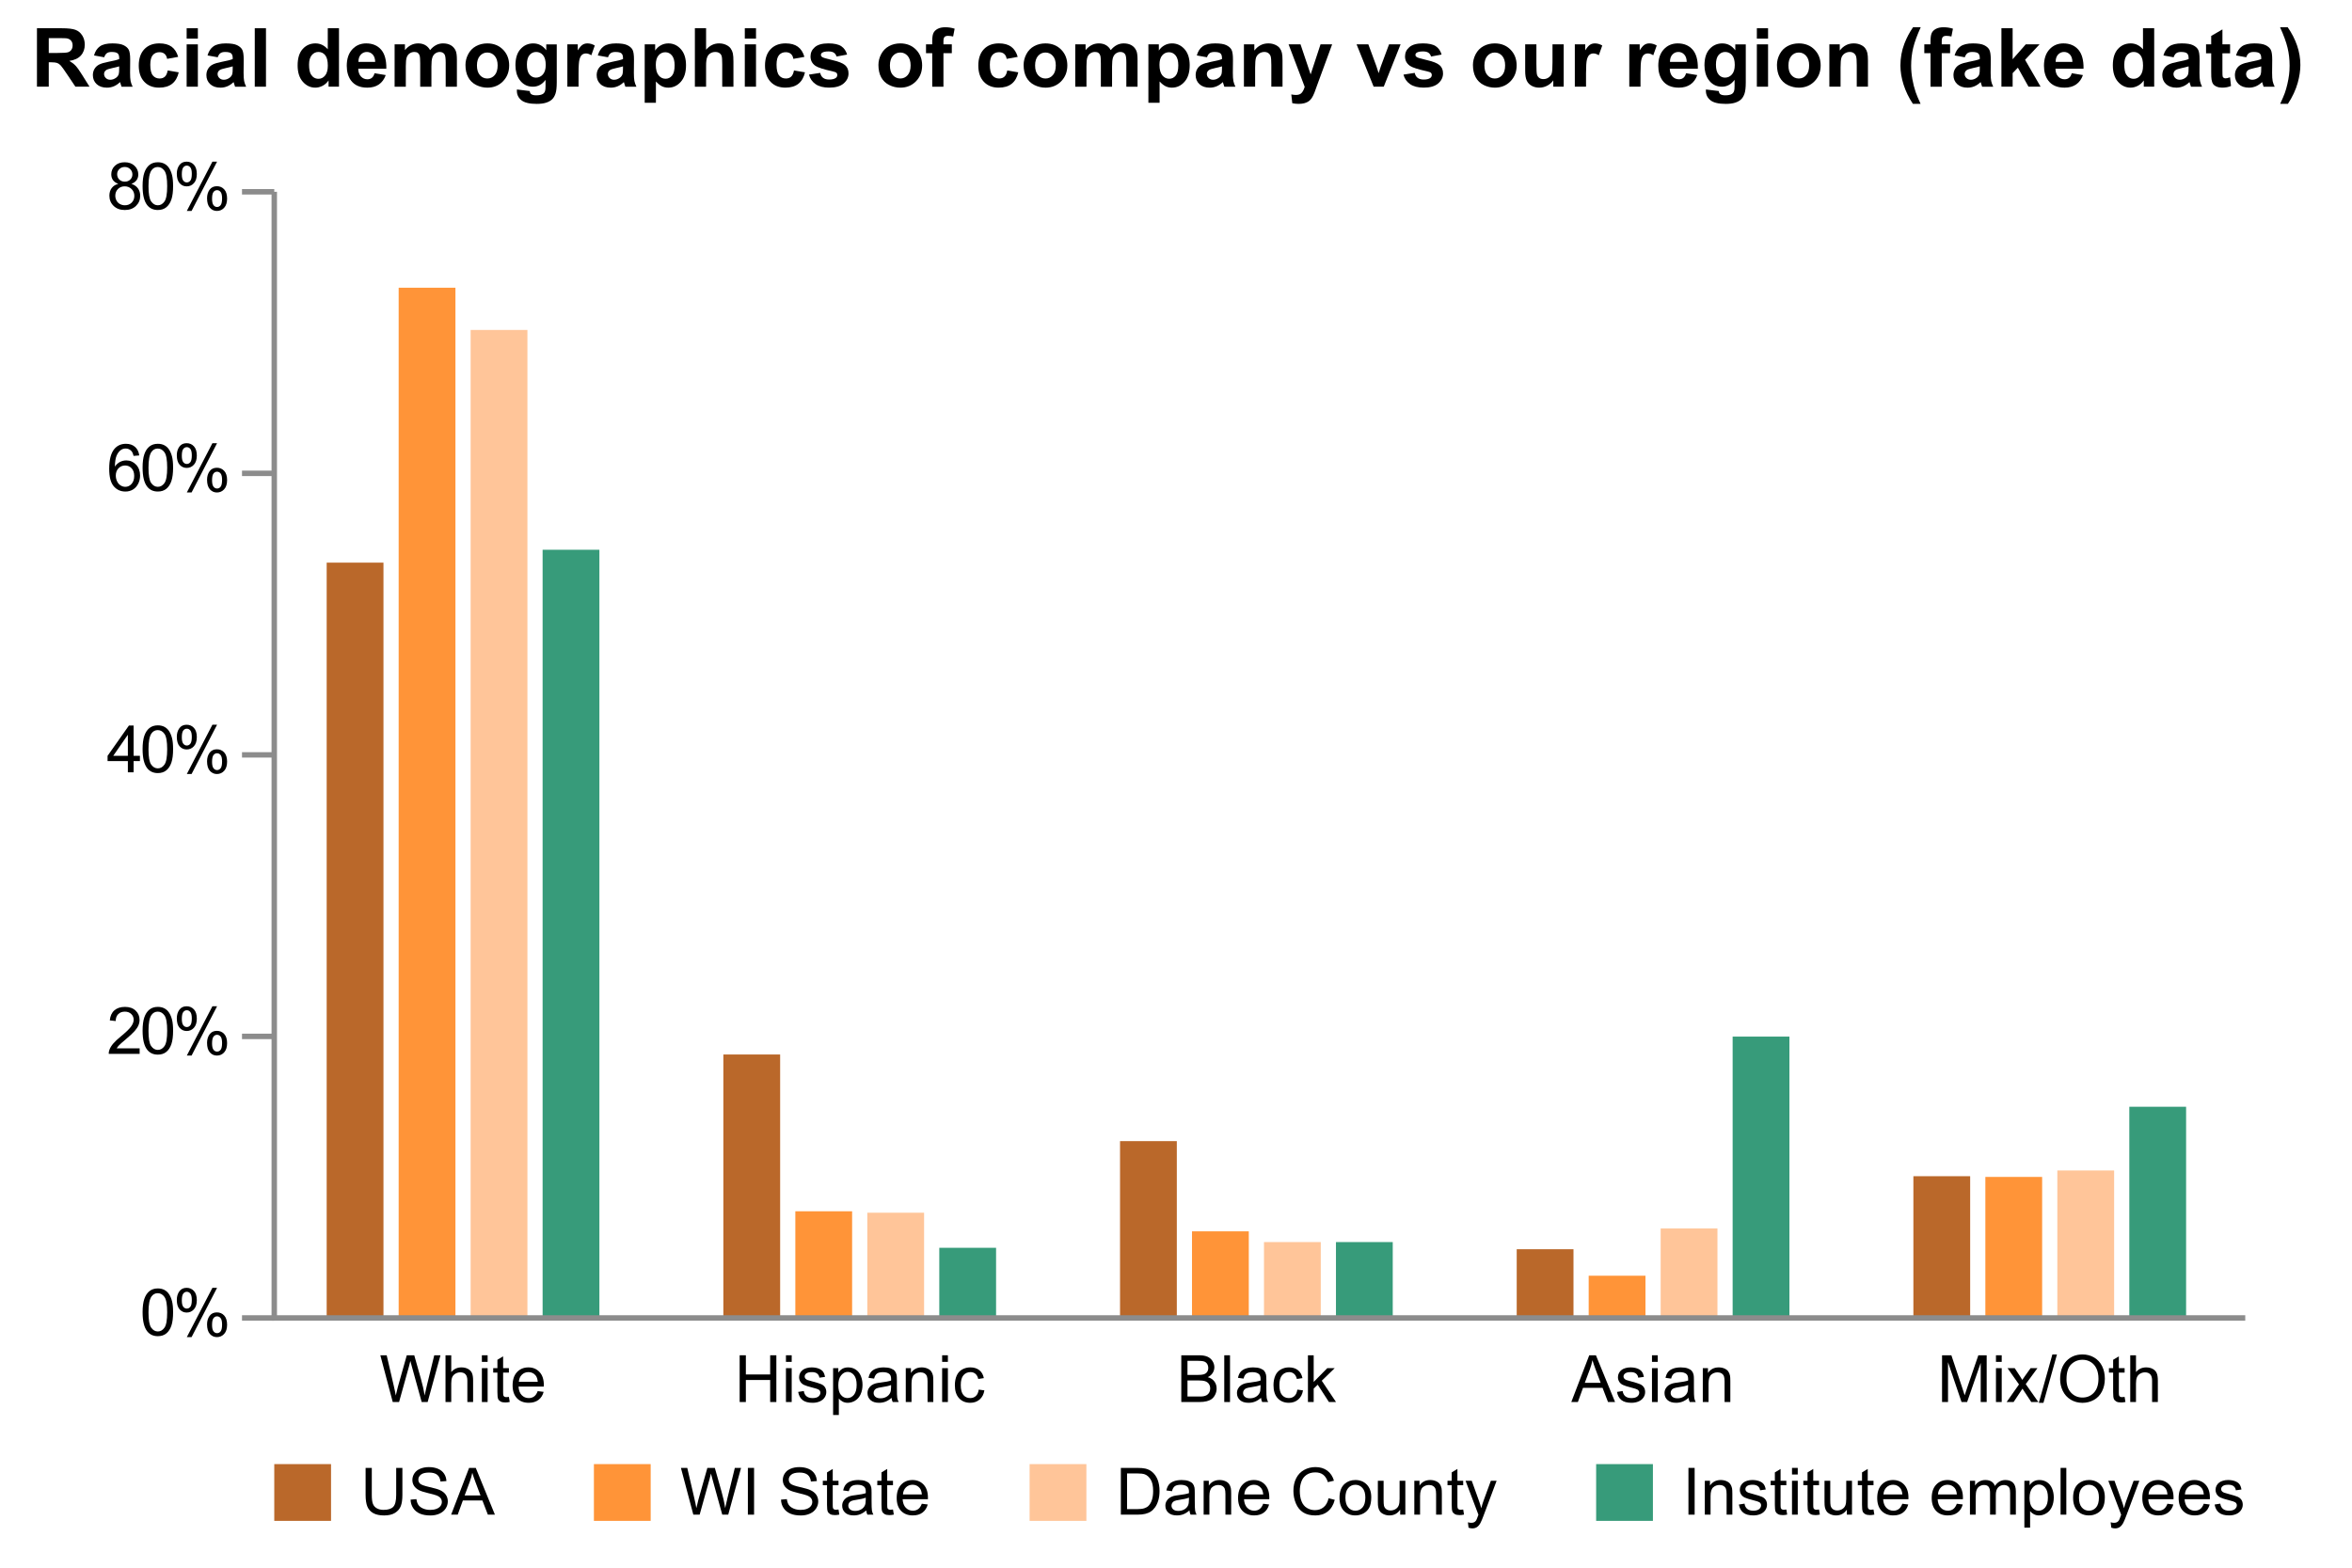<?xml version="1.0" encoding="UTF-8"?>
<svg xmlns="http://www.w3.org/2000/svg" xmlns:xlink="http://www.w3.org/1999/xlink" id="Layer_1" data-name="Layer 1" viewBox="0 0 432 288">
  <defs>
    <symbol id="Y_axis" data-name="Y axis" viewBox="0 0 5.926 1">
      <line y1=".5" x2="5.926" y2=".5" fill="none" stroke="#8c8c8c" stroke-miterlimit="10"></line>
    </symbol>
  </defs>
  <g>
    <path d="M6.788,15.926V5.189h4.564c1.147,0,1.98.097,2.501.289.519.193.936.536,1.249,1.029s.469,1.057.469,1.691c0,.806-.237,1.472-.711,1.996-.474.525-1.182.856-2.124.992.469.273.856.574,1.161.901.305.327.717.908,1.234,1.743l1.31,2.095h-2.593l-1.567-2.337c-.557-.835-.938-1.36-1.143-1.578-.205-.217-.422-.366-.652-.446-.229-.081-.593-.121-1.091-.121h-.44v4.482h-2.168ZM8.956,9.729h1.605c1.039,0,1.69-.044,1.947-.132.26-.088.462-.239.608-.454s.22-.483.22-.806c0-.361-.097-.653-.289-.875-.193-.223-.465-.363-.816-.422-.176-.024-.703-.036-1.582-.036h-1.692v2.725Z"></path>
    <path d="M19.137,10.521l-1.867-.337c.209-.752.57-1.309,1.084-1.67.512-.361,1.273-.542,2.285-.542.918,0,1.602.108,2.051.326.449.217.766.493.947.827.184.335.275.948.275,1.842l-.021,2.402c0,.684.033,1.188.098,1.513.066.325.19.673.371,1.044h-2.037c-.053-.137-.119-.34-.197-.608-.034-.122-.059-.202-.073-.241-.352.342-.728.598-1.128.769s-.828.257-1.281.257c-.801,0-1.432-.218-1.895-.652-.461-.435-.691-.983-.691-1.647,0-.44.105-.831.315-1.176.211-.344.504-.607.883-.791.379-.183.924-.343,1.637-.479.963-.181,1.629-.35,2-.506v-.205c0-.396-.098-.677-.293-.846-.195-.168-.565-.253-1.105-.253-.367,0-.652.072-.857.217-.205.144-.371.397-.498.758ZM21.891,12.19c-.264.088-.682.192-1.252.315-.572.122-.945.242-1.121.359-.269.19-.402.432-.402.725,0,.288.107.537.322.747s.488.315.82.315c.371,0,.725-.122,1.062-.366.249-.185.413-.413.491-.682.053-.176.08-.51.08-1.003v-.41Z"></path>
    <path d="M32.723,10.447l-2.028.366c-.068-.405-.224-.711-.465-.916-.242-.205-.556-.308-.941-.308-.513,0-.922.178-1.227.531-.306.354-.458.946-.458,1.776,0,.923.154,1.574.465,1.955s.727.571,1.249.571c.391,0,.71-.11.96-.333.248-.222.424-.605.527-1.147l2.022.345c-.211.928-.613,1.628-1.209,2.102s-1.395.711-2.394.711c-1.139,0-2.045-.359-2.722-1.077s-1.015-1.711-1.015-2.981c0-1.284.34-2.284,1.019-2.999.679-.716,1.597-1.073,2.754-1.073.947,0,1.7.204,2.26.611.559.408.96,1.029,1.204,1.864Z"></path>
    <path d="M34.283,7.093v-1.904h2.059v1.904h-2.059ZM34.283,15.926v-7.778h2.059v7.778h-2.059Z"></path>
    <path d="M39.988,10.521l-1.867-.337c.21-.752.571-1.309,1.084-1.67s1.274-.542,2.285-.542c.918,0,1.602.108,2.051.326.449.217.766.493.948.827.184.335.274.948.274,1.842l-.021,2.402c0,.684.033,1.188.099,1.513.066.325.19.673.37,1.044h-2.036c-.054-.137-.12-.34-.198-.608-.033-.122-.059-.202-.072-.241-.352.342-.729.598-1.129.769s-.827.257-1.281.257c-.801,0-1.432-.218-1.894-.652-.461-.435-.692-.983-.692-1.647,0-.44.105-.831.315-1.176.21-.344.504-.607.883-.791.378-.183.924-.343,1.637-.479.962-.181,1.628-.35,1.999-.506v-.205c0-.396-.098-.677-.293-.846-.195-.168-.564-.253-1.105-.253-.366,0-.652.072-.857.217-.205.144-.371.397-.498.758ZM42.742,12.19c-.264.088-.681.192-1.252.315s-.945.242-1.121.359c-.268.19-.402.432-.402.725,0,.288.107.537.322.747s.488.315.82.315c.371,0,.725-.122,1.062-.366.248-.185.412-.413.49-.682.054-.176.08-.51.08-1.003v-.41Z"></path>
    <path d="M46.793,15.926V5.189h2.059v10.737h-2.059Z"></path>
    <path d="M62.262,15.926h-1.912v-1.143c-.316.444-.691.775-1.123.992-.434.217-.869.326-1.309.326-.893,0-1.658-.36-2.295-1.08-.639-.721-.957-1.726-.957-3.015,0-1.318.31-2.32.931-3.006.62-.686,1.403-1.029,2.351-1.029.869,0,1.621.361,2.256,1.084v-3.867h2.059v10.737ZM56.769,11.868c0,.83.114,1.431.345,1.802.332.537.795.806,1.391.806.475,0,.877-.201,1.209-.605.332-.402.498-1.005.498-1.806,0-.894-.161-1.536-.483-1.93-.322-.393-.735-.59-1.237-.59-.488,0-.898.194-1.227.583-.33.388-.495.968-.495,1.739Z"></path>
    <path d="M68.795,13.45l2.051.344c-.264.752-.68,1.325-1.249,1.718-.569.394-1.28.59-2.135.59-1.353,0-2.353-.442-3.003-1.326-.513-.708-.769-1.602-.769-2.681,0-1.289.338-2.298,1.012-3.028.674-.73,1.525-1.095,2.556-1.095,1.157,0,2.07.382,2.739,1.147.669.764.988,1.935.959,3.512h-5.156c.016.61.182,1.085.498,1.425.318.339.713.509,1.188.509.322,0,.593-.088.812-.264s.386-.459.498-.85ZM68.912,11.37c-.015-.596-.168-1.049-.461-1.358-.293-.31-.65-.466-1.07-.466-.449,0-.82.164-1.113.491s-.436.771-.432,1.333h3.076Z"></path>
    <path d="M72.478,8.148h1.897v1.062c.679-.825,1.487-1.237,2.425-1.237.498,0,.93.102,1.296.308s.667.515.901.93c.342-.415.71-.725,1.105-.93s.818-.308,1.268-.308c.57,0,1.055.116,1.449.348.397.232.691.572.887,1.022.142.332.213.869.213,1.611v4.974h-2.059v-4.446c0-.771-.07-1.27-.213-1.494-.19-.293-.482-.44-.879-.44-.287,0-.559.088-.812.264s-.438.434-.549.773c-.113.339-.169.875-.169,1.607v3.735h-2.058v-4.263c0-.757-.037-1.245-.11-1.465s-.186-.384-.341-.491-.362-.161-.626-.161c-.317,0-.603.086-.856.257s-.435.417-.547.739c-.109.322-.164.857-.164,1.605v3.779h-2.059v-7.778Z"></path>
    <path d="M85.494,11.927c0-.684.168-1.346.506-1.985.336-.64.814-1.128,1.432-1.465.617-.337,1.307-.505,2.068-.505,1.178,0,2.142.382,2.894,1.147.752.764,1.128,1.73,1.128,2.897,0,1.177-.38,2.152-1.139,2.926-.76.774-1.715,1.161-2.867,1.161-.713,0-1.394-.161-2.04-.483-.647-.322-1.14-.795-1.476-1.417-.338-.623-.506-1.381-.506-2.274ZM87.603,12.036c0,.771.184,1.362.549,1.772.367.41.818.615,1.355.615s.987-.205,1.352-.615c.363-.41.545-1.006.545-1.787,0-.762-.182-1.348-.545-1.758-.364-.41-.815-.615-1.352-.615s-.988.205-1.355.615c-.365.41-.549,1.001-.549,1.772Z"></path>
    <path d="M94.942,16.439l2.351.285c.039.273.13.462.272.565.195.146.503.22.923.22.537,0,.94-.081,1.208-.242.182-.107.318-.28.41-.519.065-.171.096-.486.096-.945v-1.135c-.615.84-1.392,1.26-2.329,1.26-1.045,0-1.872-.442-2.483-1.326-.478-.698-.717-1.567-.717-2.607,0-1.304.312-2.3.941-2.988.627-.689,1.406-1.032,2.34-1.032.961,0,1.755.422,2.38,1.267v-1.091h1.927v6.979c0,.918-.076,1.605-.228,2.059s-.364.81-.638,1.069-.639.461-1.094.607c-.457.146-1.035.22-1.732.22-1.318,0-2.254-.226-2.806-.677-.552-.452-.827-1.024-.827-1.718,0-.068.002-.151.007-.249ZM96.781,11.875c0,.825.159,1.43.478,1.813.32.383.715.574,1.184.574.503,0,.928-.196,1.274-.589.347-.394.52-.976.52-1.747,0-.806-.166-1.404-.498-1.795s-.752-.586-1.26-.586c-.494,0-.9.192-1.221.575-.319.384-.478.968-.478,1.754Z"></path>
    <path d="M106.266,15.926h-2.059v-7.778h1.912v1.105c.327-.522.621-.866.883-1.032.261-.166.558-.249.89-.249.469,0,.921.129,1.355.388l-.637,1.795c-.347-.225-.669-.337-.967-.337-.288,0-.532.079-.732.238-.2.158-.357.445-.473.86s-.172,1.284-.172,2.607v2.402Z"></path>
    <path d="M111.671,10.521l-1.868-.337c.211-.752.572-1.309,1.084-1.67.514-.361,1.275-.542,2.285-.542.918,0,1.602.108,2.051.326.449.217.766.493.949.827.184.335.274.948.274,1.842l-.022,2.402c0,.684.033,1.188.1,1.513.066.325.19.673.369,1.044h-2.035c-.055-.137-.12-.34-.198-.608-.034-.122-.059-.202-.073-.241-.352.342-.728.598-1.128.769s-.827.257-1.282.257c-.801,0-1.432-.218-1.893-.652s-.692-.983-.692-1.647c0-.44.104-.831.315-1.176.209-.344.504-.607.883-.791.377-.183.924-.343,1.637-.479.961-.181,1.628-.35,1.999-.506v-.205c0-.396-.098-.677-.293-.846-.195-.168-.564-.253-1.106-.253-.365,0-.651.072-.856.217-.205.144-.371.397-.498.758ZM114.425,12.19c-.264.088-.681.192-1.253.315-.57.122-.944.242-1.12.359-.269.19-.403.432-.403.725,0,.288.107.537.322.747s.488.315.82.315c.371,0,.726-.122,1.062-.366.249-.185.412-.413.49-.682.055-.176.081-.51.081-1.003v-.41Z"></path>
    <path d="M118.416,8.148h1.92v1.143c.248-.391.586-.708,1.01-.952.426-.244.896-.366,1.414-.366.903,0,1.67.353,2.3,1.062s.944,1.694.944,2.959c0,1.299-.316,2.309-.951,3.029-.635.72-1.404,1.08-2.308,1.08-.43,0-.819-.086-1.168-.257-.35-.171-.717-.464-1.103-.879v3.919h-2.059v-10.737ZM120.453,11.904c0,.874.173,1.52.519,1.938.347.418.769.626,1.268.626.478,0,.876-.191,1.193-.574.317-.384.477-1.013.477-1.887,0-.815-.164-1.421-.491-1.816s-.732-.593-1.216-.593c-.503,0-.92.194-1.252.582-.332.389-.498.963-.498,1.725Z"></path>
    <path d="M129.689,5.189v3.947c.664-.776,1.458-1.164,2.38-1.164.475,0,.901.088,1.282.264s.667.4.86.674.324.576.397.908c.07.332.105.847.105,1.545v4.564h-2.059v-4.109c0-.815-.039-1.333-.117-1.553s-.215-.394-.414-.523c-.197-.129-.445-.194-.742-.194-.342,0-.647.083-.916.249s-.465.417-.59.751c-.125.335-.186.829-.186,1.483v3.897h-2.058V5.189h2.058Z"></path>
    <path d="M136.801,7.093v-1.904h2.058v1.904h-2.058ZM136.801,15.926v-7.778h2.058v7.778h-2.058Z"></path>
    <path d="M147.75,10.447l-2.029.366c-.068-.405-.223-.711-.465-.916s-.555-.308-.941-.308c-.512,0-.922.178-1.227.531-.305.354-.457.946-.457,1.776,0,.923.154,1.574.465,1.955.31.381.727.571,1.248.571.391,0,.711-.11.96-.333.249-.222.425-.605.527-1.147l2.022.345c-.21.928-.612,1.628-1.208,2.102s-1.395.711-2.396.711c-1.138,0-2.045-.359-2.722-1.077-.676-.718-1.014-1.711-1.014-2.981,0-1.284.34-2.284,1.018-2.999.68-.716,1.598-1.073,2.754-1.073.947,0,1.701.204,2.26.611.559.408.961,1.029,1.205,1.864Z"></path>
    <path d="M148.585,13.706l2.065-.315c.088.4.266.704.535.912.268.207.644.31,1.127.31.533,0,.934-.098,1.201-.293.182-.137.272-.319.272-.549,0-.156-.049-.286-.146-.389-.102-.098-.332-.188-.689-.271-1.66-.366-2.712-.701-3.157-1.004-.615-.42-.922-1.003-.922-1.75,0-.674.266-1.24.798-1.699s1.357-.689,2.476-.689c1.065,0,1.855.173,2.373.519s.874.859,1.069,1.538l-1.94.359c-.084-.303-.241-.535-.473-.696-.232-.161-.562-.241-.992-.241-.543,0-.931.075-1.165.227-.156.107-.234.247-.234.418,0,.146.068.271.205.373.185.137.826.33,1.923.579,1.096.249,1.861.554,2.296.915.43.366.644.877.644,1.531,0,.713-.298,1.325-.894,1.838s-1.477.769-2.644.769c-1.059,0-1.898-.215-2.516-.644s-1.022-1.014-1.212-1.751Z"></path>
    <path d="M161.344,11.927c0-.684.168-1.346.506-1.985.336-.64.814-1.128,1.432-1.465.617-.337,1.307-.505,2.068-.505,1.178,0,2.142.382,2.894,1.147.752.764,1.128,1.73,1.128,2.897,0,1.177-.38,2.152-1.139,2.926-.76.774-1.715,1.161-2.867,1.161-.713,0-1.394-.161-2.04-.483-.647-.322-1.14-.795-1.476-1.417-.338-.623-.506-1.381-.506-2.274ZM163.453,12.036c0,.771.184,1.362.549,1.772.367.41.818.615,1.355.615s.987-.205,1.352-.615c.363-.41.545-1.006.545-1.787,0-.762-.182-1.348-.545-1.758-.364-.41-.815-.615-1.352-.615s-.988.205-1.355.615c-.365.41-.549,1.001-.549,1.772Z"></path>
    <path d="M170.082,8.148h1.143v-.586c0-.654.068-1.143.209-1.465.139-.322.395-.585.768-.787.375-.203.847-.305,1.418-.305.586,0,1.16.088,1.721.264l-.277,1.435c-.328-.078-.643-.117-.945-.117-.298,0-.512.07-.641.209-.13.14-.194.406-.194.802v.55h1.538v1.618h-1.538v6.16h-2.058v-6.16h-1.143v-1.618Z"></path>
    <path d="M186.928,10.447l-2.029.366c-.068-.405-.224-.711-.465-.916-.242-.205-.556-.308-.941-.308-.513,0-.922.178-1.227.531-.306.354-.458.946-.458,1.776,0,.923.155,1.574.465,1.955s.727.571,1.249.571c.391,0,.711-.11.959-.333.25-.222.426-.605.527-1.147l2.022.345c-.209.928-.612,1.628-1.208,2.102s-1.394.711-2.396.711c-1.137,0-2.045-.359-2.721-1.077s-1.014-1.711-1.014-2.981c0-1.284.339-2.284,1.018-2.999.679-.716,1.597-1.073,2.754-1.073.947,0,1.7.204,2.26.611.559.408.961,1.029,1.205,1.864Z"></path>
    <path d="M188.012,11.927c0-.684.168-1.346.505-1.985s.814-1.128,1.433-1.465c.617-.337,1.307-.505,2.068-.505,1.177,0,2.141.382,2.893,1.147.752.764,1.129,1.73,1.129,2.897,0,1.177-.381,2.152-1.139,2.926-.76.774-1.716,1.161-2.868,1.161-.713,0-1.394-.161-2.04-.483s-1.139-.795-1.476-1.417c-.337-.623-.505-1.381-.505-2.274ZM190.121,12.036c0,.771.183,1.362.549,1.772s.818.615,1.355.615.986-.205,1.352-.615c.363-.41.545-1.006.545-1.787,0-.762-.182-1.348-.545-1.758-.365-.41-.815-.615-1.352-.615s-.989.205-1.355.615-.549,1.001-.549,1.772Z"></path>
    <path d="M197.496,8.148h1.897v1.062c.68-.825,1.487-1.237,2.425-1.237.498,0,.931.102,1.296.308.367.205.667.515.901.93.342-.415.71-.725,1.106-.93.395-.205.817-.308,1.267-.308.571,0,1.055.116,1.45.348.396.232.691.572.887,1.022.141.332.212.869.212,1.611v4.974h-2.058v-4.446c0-.771-.071-1.27-.213-1.494-.19-.293-.483-.44-.879-.44-.288,0-.559.088-.812.264s-.438.434-.55.773c-.112.339-.169.875-.169,1.607v3.735h-2.058v-4.263c0-.757-.036-1.245-.11-1.465-.072-.22-.186-.384-.34-.491-.154-.107-.363-.161-.627-.161-.316,0-.603.086-.856.257s-.435.417-.546.739c-.109.322-.164.857-.164,1.605v3.779h-2.059v-7.778Z"></path>
    <path d="M210.929,8.148h1.919v1.143c.248-.391.586-.708,1.01-.952.426-.244.896-.366,1.414-.366.904,0,1.67.353,2.301,1.062.629.708.943,1.694.943,2.959,0,1.299-.316,2.309-.951,3.029-.635.72-1.404,1.08-2.307,1.08-.43,0-.82-.086-1.168-.257-.35-.171-.717-.464-1.103-.879v3.919h-2.058v-10.737ZM212.965,11.904c0,.874.174,1.52.519,1.938.348.418.769.626,1.268.626.478,0,.877-.191,1.193-.574.318-.384.477-1.013.477-1.887,0-.815-.164-1.421-.49-1.816-.328-.396-.732-.593-1.217-.593-.502,0-.92.194-1.252.582-.332.389-.498.963-.498,1.725Z"></path>
    <path d="M221.689,10.521l-1.868-.337c.21-.752.571-1.309,1.084-1.67s1.274-.542,2.285-.542c.918,0,1.602.108,2.051.326.449.217.766.493.948.827.184.335.275.948.275,1.842l-.022,2.402c0,.684.033,1.188.099,1.513.066.325.19.673.37,1.044h-2.036c-.054-.137-.12-.34-.197-.608-.035-.122-.059-.202-.074-.241-.352.342-.728.598-1.127.769-.401.171-.828.257-1.282.257-.801,0-1.432-.218-1.894-.652-.461-.435-.691-.983-.691-1.647,0-.44.104-.831.315-1.176.21-.344.504-.607.883-.791.378-.183.924-.343,1.637-.479.962-.181,1.628-.35,2-.506v-.205c0-.396-.099-.677-.293-.846-.196-.168-.565-.253-1.106-.253-.366,0-.651.072-.856.217-.205.144-.372.397-.498.758ZM224.442,12.19c-.264.088-.682.192-1.253.315s-.944.242-1.12.359c-.27.19-.403.432-.403.725,0,.288.107.537.322.747s.488.315.82.315c.371,0,.726-.122,1.062-.366.25-.185.413-.413.491-.682.054-.176.081-.51.081-1.003v-.41Z"></path>
    <path d="M235.568,15.926h-2.059v-3.97c0-.84-.044-1.383-.132-1.63-.088-.246-.231-.439-.429-.575-.197-.137-.435-.205-.714-.205-.356,0-.677.098-.96.293s-.477.454-.582.776c-.104.322-.157.918-.157,1.787v3.523h-2.058v-7.778h1.911v1.143c.679-.879,1.533-1.318,2.563-1.318.454,0,.869.082,1.245.245.376.164.66.372.854.626.192.254.327.542.402.864.076.322.114.784.114,1.385v4.834Z"></path>
    <path d="M236.681,8.148h2.19l1.859,5.522,1.816-5.522h2.132l-2.747,7.485-.49,1.355c-.181.454-.352.801-.517,1.04-.163.239-.352.434-.564.583-.213.148-.474.265-.784.348-.31.083-.66.124-1.051.124-.396,0-.784-.041-1.165-.124l-.183-1.611c.322.064.612.095.872.095.477,0,.832-.141,1.062-.421.23-.281.405-.639.527-1.073l-2.959-7.8Z"></path>
    <path d="M252.303,15.926l-3.135-7.778h2.161l1.465,3.97.425,1.325c.112-.337.184-.559.213-.666.067-.22.141-.44.219-.659l1.48-3.97h2.116l-3.091,7.778h-1.853Z"></path>
    <path d="M257.781,13.706l2.065-.315c.088.4.266.704.534.912.269.207.644.31,1.129.31.531,0,.932-.098,1.201-.293.18-.137.271-.319.271-.549,0-.156-.049-.286-.146-.389-.102-.098-.332-.188-.689-.271-1.66-.366-2.713-.701-3.156-1.004-.615-.42-.924-1.003-.924-1.75,0-.674.267-1.24.799-1.699s1.357-.689,2.476-.689c1.065,0,1.855.173,2.373.519s.874.859,1.069,1.538l-1.941.359c-.083-.303-.24-.535-.472-.696-.232-.161-.564-.241-.993-.241-.541,0-.93.075-1.164.227-.156.107-.234.247-.234.418,0,.146.068.271.205.373.185.137.826.33,1.923.579,1.096.249,1.861.554,2.296.915.43.366.644.877.644,1.531,0,.713-.298,1.325-.894,1.838s-1.478.769-2.644.769c-1.06,0-1.898-.215-2.517-.644-.617-.43-1.022-1.014-1.212-1.751Z"></path>
    <path d="M270.54,11.927c0-.684.169-1.346.505-1.985.338-.64.815-1.128,1.433-1.465.617-.337,1.308-.505,2.069-.505,1.176,0,2.141.382,2.893,1.147.752.764,1.128,1.73,1.128,2.897,0,1.177-.38,2.152-1.139,2.926-.76.774-1.716,1.161-2.868,1.161-.713,0-1.393-.161-2.039-.483-.647-.322-1.139-.795-1.477-1.417-.336-.623-.505-1.381-.505-2.274ZM272.649,12.036c0,.771.183,1.362.55,1.772.365.41.817.615,1.355.615s.987-.205,1.352-.615c.363-.41.546-1.006.546-1.787,0-.762-.183-1.348-.546-1.758-.364-.41-.815-.615-1.352-.615s-.989.205-1.355.615c-.367.41-.55,1.001-.55,1.772Z"></path>
    <path d="M285.299,15.926v-1.165c-.283.415-.655.742-1.117.981-.461.239-.948.359-1.461.359-.522,0-.991-.115-1.406-.345s-.716-.552-.901-.967-.277-.988-.277-1.721v-4.922h2.058v3.574c0,1.094.038,1.764.113,2.011.076.246.214.441.414.586.2.144.454.216.762.216.352,0,.667-.097.944-.289.279-.193.469-.433.572-.718.102-.286.153-.985.153-2.099v-3.281h2.058v7.778h-1.911Z"></path>
    <path d="M291.312,15.926h-2.059v-7.778h1.912v1.105c.327-.522.621-.866.883-1.032.261-.166.558-.249.89-.249.469,0,.92.129,1.355.388l-.637,1.795c-.347-.225-.669-.337-.967-.337-.288,0-.532.079-.732.238-.2.158-.357.445-.473.86-.114.415-.172,1.284-.172,2.607v2.402Z"></path>
    <path d="M301.316,15.926h-2.059v-7.778h1.912v1.105c.327-.522.621-.866.883-1.032.261-.166.558-.249.89-.249.469,0,.92.129,1.355.388l-.637,1.795c-.347-.225-.669-.337-.967-.337-.288,0-.532.079-.732.238-.2.158-.357.445-.473.86-.114.415-.172,1.284-.172,2.607v2.402Z"></path>
    <path d="M309.688,13.45l2.051.344c-.264.752-.68,1.325-1.249,1.718-.568.394-1.28.59-2.135.59-1.353,0-2.353-.442-3.003-1.326-.513-.708-.769-1.602-.769-2.681,0-1.289.336-2.298,1.01-3.028.674-.73,1.526-1.095,2.557-1.095,1.157,0,2.07.382,2.739,1.147.669.764.989,1.935.96,3.512h-5.156c.014.61.18,1.085.498,1.425.316.339.712.509,1.185.509.322,0,.594-.088.814-.264s.386-.459.498-.85ZM309.806,11.37c-.015-.596-.169-1.049-.462-1.358-.293-.31-.649-.466-1.068-.466-.45,0-.82.164-1.113.491s-.438.771-.433,1.333h3.076Z"></path>
    <path d="M313.336,16.439l2.351.285c.039.273.129.462.271.565.195.146.503.22.924.22.536,0,.94-.081,1.208-.242.181-.107.317-.28.41-.519.064-.171.095-.486.095-.945v-1.135c-.615.84-1.391,1.26-2.328,1.26-1.046,0-1.873-.442-2.483-1.326-.478-.698-.718-1.567-.718-2.607,0-1.304.314-2.3.941-2.988.627-.689,1.407-1.032,2.34-1.032.962,0,1.755.422,2.381,1.267v-1.091h1.926v6.979c0,.918-.076,1.605-.227,2.059-.152.454-.364.81-.638,1.069s-.639.461-1.095.607c-.457.146-1.034.22-1.732.22-1.318,0-2.254-.226-2.805-.677-.553-.452-.828-1.024-.828-1.718,0-.068.002-.151.008-.249ZM315.174,11.875c0,.825.16,1.43.479,1.813.32.383.714.574,1.183.574.503,0,.928-.196,1.275-.589.346-.394.519-.976.519-1.747,0-.806-.166-1.404-.498-1.795s-.752-.586-1.26-.586c-.493,0-.899.192-1.22.575-.319.384-.479.968-.479,1.754Z"></path>
    <path d="M322.688,7.093v-1.904h2.059v1.904h-2.059ZM322.688,15.926v-7.778h2.059v7.778h-2.059Z"></path>
    <path d="M326.38,11.927c0-.684.169-1.346.505-1.985.338-.64.815-1.128,1.433-1.465.617-.337,1.308-.505,2.069-.505,1.176,0,2.141.382,2.893,1.147.752.764,1.128,1.73,1.128,2.897,0,1.177-.38,2.152-1.139,2.926-.76.774-1.716,1.161-2.868,1.161-.713,0-1.393-.161-2.039-.483-.647-.322-1.139-.795-1.477-1.417-.336-.623-.505-1.381-.505-2.274ZM328.489,12.036c0,.771.183,1.362.55,1.772.365.41.817.615,1.355.615s.987-.205,1.352-.615c.363-.41.546-1.006.546-1.787,0-.762-.183-1.348-.546-1.758-.364-.41-.815-.615-1.352-.615s-.989.205-1.355.615c-.367.41-.55,1.001-.55,1.772Z"></path>
    <path d="M343.095,15.926h-2.059v-3.97c0-.84-.044-1.383-.132-1.63-.088-.246-.231-.439-.429-.575-.197-.137-.435-.205-.714-.205-.356,0-.677.098-.96.293s-.477.454-.582.776c-.104.322-.157.918-.157,1.787v3.523h-2.058v-7.778h1.911v1.143c.679-.879,1.533-1.318,2.563-1.318.454,0,.869.082,1.245.245.376.164.66.372.854.626.192.254.327.542.402.864.076.322.114.784.114,1.385v4.834Z"></path>
    <path d="M352.763,19.082h-1.414c-.747-1.128-1.316-2.3-1.707-3.516s-.586-2.393-.586-3.53c0-1.411.242-2.746.726-4.006.42-1.094.952-2.103,1.597-3.025h1.406c-.669,1.48-1.129,2.738-1.381,3.776-.251,1.037-.377,2.137-.377,3.299,0,.801.074,1.621.224,2.461.148.84.352,1.639.611,2.396.171.498.471,1.213.901,2.146Z"></path>
    <path d="M353.443,8.148h1.143v-.586c0-.654.069-1.143.209-1.465.139-.322.396-.585.769-.787.374-.203.847-.305,1.417-.305.586,0,1.16.088,1.722.264l-.278,1.435c-.327-.078-.643-.117-.945-.117-.298,0-.511.07-.641.209-.129.14-.193.406-.193.802v.55h1.537v1.618h-1.537v6.16h-2.059v-6.16h-1.143v-1.618Z"></path>
    <path d="M360.878,10.521l-1.868-.337c.21-.752.571-1.309,1.084-1.67s1.274-.542,2.285-.542c.918,0,1.602.108,2.051.326.449.217.766.493.948.827.184.335.275.948.275,1.842l-.022,2.402c0,.684.033,1.188.099,1.513.066.325.19.673.37,1.044h-2.036c-.054-.137-.12-.34-.197-.608-.035-.122-.059-.202-.074-.241-.352.342-.728.598-1.127.769-.401.171-.828.257-1.282.257-.801,0-1.432-.218-1.894-.652-.461-.435-.691-.983-.691-1.647,0-.44.104-.831.315-1.176.21-.344.504-.607.883-.791.378-.183.924-.343,1.637-.479.962-.181,1.628-.35,2-.506v-.205c0-.396-.099-.677-.293-.846-.196-.168-.565-.253-1.106-.253-.366,0-.651.072-.856.217-.205.144-.372.397-.498.758ZM363.632,12.19c-.264.088-.682.192-1.253.315s-.944.242-1.12.359c-.27.19-.403.432-.403.725,0,.288.107.537.322.747s.488.315.82.315c.371,0,.726-.122,1.062-.366.25-.185.413-.413.491-.682.054-.176.081-.51.081-1.003v-.41Z"></path>
    <path d="M367.609,15.926V5.189h2.058v5.698l2.409-2.739h2.535l-2.659,2.842,2.849,4.936h-2.219l-1.955-3.494-.96,1.004v2.49h-2.058Z"></path>
    <path d="M380.528,13.45l2.051.344c-.264.752-.68,1.325-1.249,1.718-.568.394-1.28.59-2.135.59-1.353,0-2.353-.442-3.003-1.326-.513-.708-.769-1.602-.769-2.681,0-1.289.336-2.298,1.01-3.028.674-.73,1.526-1.095,2.557-1.095,1.157,0,2.07.382,2.739,1.147.669.764.989,1.935.96,3.512h-5.156c.014.61.18,1.085.498,1.425.316.339.712.509,1.185.509.322,0,.594-.088.814-.264s.386-.459.498-.85ZM380.646,11.37c-.015-.596-.169-1.049-.462-1.358-.293-.31-.649-.466-1.068-.466-.45,0-.82.164-1.113.491s-.438.771-.433,1.333h3.076Z"></path>
    <path d="M395.668,15.926h-1.912v-1.143c-.317.444-.692.775-1.124.992-.433.217-.868.326-1.308.326-.894,0-1.659-.36-2.296-1.08-.638-.721-.956-1.726-.956-3.015,0-1.318.31-2.32.93-3.006.62-.686,1.404-1.029,2.352-1.029.869,0,1.621.361,2.256,1.084v-3.867h2.059v10.737ZM390.174,11.868c0,.83.115,1.431.345,1.802.332.537.796.806,1.392.806.474,0,.876-.201,1.209-.605.331-.402.498-1.005.498-1.806,0-.894-.162-1.536-.484-1.93-.322-.393-.734-.59-1.237-.59-.488,0-.897.194-1.227.583-.33.388-.495.968-.495,1.739Z"></path>
    <path d="M399.234,10.521l-1.868-.337c.21-.752.571-1.309,1.084-1.67s1.274-.542,2.285-.542c.918,0,1.602.108,2.051.326.449.217.766.493.948.827.184.335.275.948.275,1.842l-.022,2.402c0,.684.033,1.188.099,1.513.066.325.19.673.37,1.044h-2.036c-.054-.137-.12-.34-.197-.608-.035-.122-.059-.202-.074-.241-.352.342-.728.598-1.127.769-.401.171-.828.257-1.282.257-.801,0-1.432-.218-1.894-.652-.461-.435-.691-.983-.691-1.647,0-.44.104-.831.315-1.176.21-.344.504-.607.883-.791.378-.183.924-.343,1.637-.479.962-.181,1.628-.35,2-.506v-.205c0-.396-.099-.677-.293-.846-.196-.168-.565-.253-1.106-.253-.366,0-.651.072-.856.217-.205.144-.372.397-.498.758ZM401.988,12.19c-.264.088-.682.192-1.253.315s-.944.242-1.12.359c-.27.19-.403.432-.403.725,0,.288.107.537.322.747s.488.315.82.315c.371,0,.726-.122,1.062-.366.25-.185.413-.413.491-.682.054-.176.081-.51.081-1.003v-.41Z"></path>
    <path d="M409.606,8.148v1.641h-1.406v3.135c0,.635.014,1.005.04,1.109.027.105.088.191.184.26.095.068.211.102.348.102.19,0,.466-.065.828-.197l.176,1.597c-.479.205-1.022.308-1.627.308-.371,0-.705-.062-1.003-.186-.298-.125-.517-.286-.655-.483-.14-.198-.236-.466-.289-.803-.045-.239-.066-.723-.066-1.45v-3.391h-.945v-1.641h.945v-1.546l2.065-1.201v2.747h1.406Z"></path>
    <path d="M412.572,10.521l-1.868-.337c.21-.752.571-1.309,1.084-1.67s1.274-.542,2.285-.542c.918,0,1.602.108,2.051.326.449.217.766.493.948.827.184.335.275.948.275,1.842l-.022,2.402c0,.684.033,1.188.099,1.513.066.325.19.673.37,1.044h-2.036c-.054-.137-.12-.34-.197-.608-.035-.122-.059-.202-.074-.241-.352.342-.728.598-1.127.769-.401.171-.828.257-1.282.257-.801,0-1.432-.218-1.894-.652-.461-.435-.691-.983-.691-1.647,0-.44.104-.831.315-1.176.21-.344.504-.607.883-.791.378-.183.924-.343,1.637-.479.962-.181,1.628-.35,2-.506v-.205c0-.396-.099-.677-.293-.846-.196-.168-.565-.253-1.106-.253-.366,0-.651.072-.856.217-.205.144-.372.397-.498.758ZM415.326,12.19c-.264.088-.682.192-1.253.315s-.944.242-1.12.359c-.27.19-.403.432-.403.725,0,.288.107.537.322.747s.488.315.82.315c.371,0,.726-.122,1.062-.366.25-.185.413-.413.491-.682.054-.176.081-.51.081-1.003v-.41Z"></path>
    <path d="M418.805,19.082c.404-.869.69-1.535.856-1.999s.319-.999.462-1.605c.141-.606.246-1.18.315-1.725.068-.544.102-1.103.102-1.674,0-1.162-.124-2.262-.374-3.299-.248-1.038-.708-2.297-1.377-3.776h1.399c.737,1.05,1.31,2.163,1.718,3.34.407,1.177.611,2.371.611,3.582,0,1.02-.161,2.114-.483,3.281-.366,1.309-.97,2.6-1.81,3.874h-1.42Z"></path>
  </g>
  <g>
    <g>
      <polygon points="60.002 103.363 70.432 103.363 70.432 242.122 60.002 242.122 60.002 103.363 60.002 103.363" fill="#ba682a"></polygon>
      <polygon points="73.223 52.857 83.652 52.857 83.652 242.122 73.223 242.122 73.223 52.857 73.223 52.857" fill="#ff9438"></polygon>
      <polygon points="86.443 60.617 96.873 60.617 96.873 242.122 86.443 242.122 86.443 60.617 86.443 60.617" fill="#ffc599"></polygon>
      <polygon points="99.663 100.996 110.093 100.996 110.093 242.122 99.663 242.122 99.663 100.996 99.663 100.996" fill="#379b7a"></polygon>
    </g>
    <g>
      <polygon points="132.861 193.721 143.291 193.721 143.291 242.122 132.861 242.122 132.861 193.721 132.861 193.721" fill="#ba682a"></polygon>
      <polygon points="146.082 222.525 156.511 222.525 156.511 242.122 146.082 242.122 146.082 222.525 146.082 222.525" fill="#ff9438"></polygon>
      <polygon points="159.302 222.788 169.731 222.788 169.731 242.122 159.302 242.122 159.302 222.788 159.302 222.788" fill="#ffc599"></polygon>
      <polygon points="172.522 229.233 182.952 229.233 182.952 242.122 172.522 242.122 172.522 229.233 172.522 229.233" fill="#379b7a"></polygon>
    </g>
    <g>
      <polygon points="205.72 209.636 216.149 209.636 216.149 242.122 205.72 242.122 205.72 209.636 205.72 209.636" fill="#ba682a"></polygon>
      <polygon points="218.94 226.208 229.37 226.208 229.37 242.122 218.94 242.122 218.94 226.208 218.94 226.208" fill="#ff9438"></polygon>
      <polygon points="232.161 228.181 242.59 228.181 242.59 242.122 232.161 242.122 232.161 228.181 232.161 228.181" fill="#ffc599"></polygon>
      <polygon points="245.381 228.181 255.81 228.181 255.81 242.122 245.381 242.122 245.381 228.181 245.381 228.181" fill="#379b7a"></polygon>
    </g>
    <g>
      <polygon points="278.579 229.496 289.008 229.496 289.008 242.122 278.579 242.122 278.579 229.496 278.579 229.496" fill="#ba682a"></polygon>
      <polygon points="291.799 234.362 302.229 234.362 302.229 242.122 291.799 242.122 291.799 234.362 291.799 234.362" fill="#ff9438"></polygon>
      <polygon points="305.019 225.682 315.449 225.682 315.449 242.122 305.019 242.122 305.019 225.682 305.019 225.682" fill="#ffc599"></polygon>
      <polygon points="318.24 190.433 328.669 190.433 328.669 242.122 318.24 242.122 318.24 190.433 318.24 190.433" fill="#379b7a"></polygon>
    </g>
    <g>
      <polygon points="351.438 216.08 361.867 216.08 361.867 242.122 351.438 242.122 351.438 216.08 351.438 216.08" fill="#ba682a"></polygon>
      <polygon points="364.658 216.212 375.087 216.212 375.087 242.122 364.658 242.122 364.658 216.212 364.658 216.212" fill="#ff9438"></polygon>
      <polygon points="377.878 215.028 388.308 215.028 388.308 242.122 377.878 242.122 377.878 215.028 377.878 215.028" fill="#ffc599"></polygon>
      <polygon points="391.099 203.322 401.528 203.322 401.528 242.122 391.099 242.122 391.099 203.322 391.099 203.322" fill="#379b7a"></polygon>
    </g>
    <g>
      <path d="M26.19,241.087c0-1.016.104-1.833.314-2.452s.519-1.097.932-1.433.931-.504,1.556-.504c.461,0,.865.093,1.213.278s.635.453.861.803.404.775.533,1.277.193,1.179.193,2.03c0,1.008-.103,1.821-.31,2.44s-.517,1.098-.929,1.435-.933.507-1.562.507c-.828,0-1.478-.297-1.951-.891-.566-.715-.85-1.879-.85-3.492ZM27.274,241.087c0,1.41.165,2.349.495,2.815s.737.7,1.222.7.892-.234,1.222-.703.495-1.406.495-2.812c0-1.414-.165-2.353-.495-2.818s-.741-.697-1.233-.697c-.484,0-.871.205-1.16.615-.363.523-.545,1.49-.545,2.9Z"></path>
      <path d="M32.476,238.796c0-.613.154-1.135.463-1.565s.756-.644,1.342-.644c.539,0,.985.192,1.339.577s.53.95.53,1.696c0,.727-.179,1.286-.536,1.679s-.798.589-1.321.589c-.519,0-.952-.193-1.298-.58s-.519-.971-.519-1.752ZM34.31,237.314c-.262,0-.479.113-.653.34s-.261.643-.261,1.248c0,.551.088.939.264,1.163s.393.337.65.337c.266,0,.485-.113.659-.34s.261-.641.261-1.242c0-.555-.088-.944-.264-1.169s-.395-.337-.656-.337ZM34.315,245.64l4.699-9.053h.856l-4.682,9.053h-.873ZM38.03,243.308c0-.617.154-1.14.463-1.567s.758-.642,1.348-.642c.539,0,.985.192,1.339.577s.53.95.53,1.696c0,.727-.179,1.286-.536,1.679s-.8.589-1.327.589c-.519,0-.952-.194-1.298-.583s-.519-.972-.519-1.749ZM39.87,241.825c-.266,0-.485.113-.659.34s-.261.643-.261,1.248c0,.547.088.934.264,1.16s.393.34.65.34c.27,0,.491-.113.665-.34s.261-.641.261-1.242c0-.555-.088-.944-.264-1.169s-.395-.337-.656-.337Z"></path>
    </g>
    <g>
      <path d="M25.648,192.587v1.014h-5.678c-.008-.254.033-.498.123-.732.144-.387.376-.768.694-1.143s.778-.809,1.38-1.301c.934-.766,1.565-1.372,1.893-1.819s.492-.87.492-1.269c0-.418-.149-.77-.448-1.058s-.689-.431-1.169-.431c-.508,0-.914.152-1.219.457s-.459.727-.463,1.266l-1.084-.111c.074-.809.353-1.425.838-1.849s1.135-.636,1.951-.636c.824,0,1.477.229,1.957.685s.721,1.023.721,1.699c0,.344-.07.682-.211,1.014s-.374.682-.7,1.049-.868.871-1.626,1.512c-.633.531-1.039.892-1.219,1.081s-.328.38-.445.571h4.213Z"></path>
      <path d="M26.19,189.364c0-1.016.104-1.833.314-2.452s.519-1.097.932-1.433.931-.504,1.556-.504c.461,0,.865.093,1.213.278s.635.453.861.803.404.775.533,1.277.193,1.179.193,2.03c0,1.008-.103,1.821-.31,2.44s-.517,1.098-.929,1.435-.933.507-1.562.507c-.828,0-1.478-.297-1.951-.891-.566-.715-.85-1.879-.85-3.492ZM27.274,189.364c0,1.41.165,2.349.495,2.815s.737.7,1.222.7.892-.234,1.222-.703.495-1.406.495-2.812c0-1.414-.165-2.353-.495-2.818s-.741-.697-1.233-.697c-.484,0-.871.205-1.16.615-.363.523-.545,1.49-.545,2.9Z"></path>
      <path d="M32.476,187.073c0-.613.154-1.135.463-1.565s.756-.644,1.342-.644c.539,0,.985.192,1.339.577s.53.95.53,1.696c0,.727-.179,1.286-.536,1.679s-.798.589-1.321.589c-.519,0-.952-.193-1.298-.58s-.519-.971-.519-1.752ZM34.31,185.591c-.262,0-.479.113-.653.34s-.261.643-.261,1.248c0,.551.088.939.264,1.163s.393.337.65.337c.266,0,.485-.113.659-.34s.261-.641.261-1.242c0-.555-.088-.944-.264-1.169s-.395-.337-.656-.337ZM34.315,193.917l4.699-9.053h.856l-4.682,9.053h-.873ZM38.03,191.585c0-.617.154-1.14.463-1.567s.758-.642,1.348-.642c.539,0,.985.192,1.339.577s.53.95.53,1.696c0,.727-.179,1.286-.536,1.679s-.8.589-1.327.589c-.519,0-.952-.194-1.298-.583s-.519-.972-.519-1.749ZM39.87,190.102c-.266,0-.485.113-.659.34s-.261.643-.261,1.248c0,.547.088.934.264,1.16s.393.34.65.34c.27,0,.491-.113.665-.34s.261-.641.261-1.242c0-.555-.088-.944-.264-1.169s-.395-.337-.656-.337Z"></path>
    </g>
    <g>
      <path d="M23.485,141.878v-2.057h-3.727v-.967l3.92-5.566h.861v5.566h1.16v.967h-1.16v2.057h-1.055ZM23.485,138.855v-3.873l-2.689,3.873h2.689Z"></path>
      <path d="M26.19,137.642c0-1.016.104-1.833.314-2.452s.519-1.097.932-1.433.931-.504,1.556-.504c.461,0,.865.093,1.213.278s.635.453.861.803.404.775.533,1.277.193,1.179.193,2.03c0,1.008-.103,1.821-.31,2.44s-.517,1.098-.929,1.435-.933.507-1.562.507c-.828,0-1.478-.297-1.951-.891-.566-.715-.85-1.879-.85-3.492ZM27.274,137.642c0,1.41.165,2.349.495,2.815s.737.7,1.222.7.892-.234,1.222-.703.495-1.406.495-2.812c0-1.414-.165-2.353-.495-2.818s-.741-.697-1.233-.697c-.484,0-.871.205-1.16.615-.363.523-.545,1.49-.545,2.9Z"></path>
      <path d="M32.476,135.351c0-.613.154-1.135.463-1.565s.756-.644,1.342-.644c.539,0,.985.192,1.339.577s.53.95.53,1.696c0,.727-.179,1.286-.536,1.679s-.798.589-1.321.589c-.519,0-.952-.193-1.298-.58s-.519-.971-.519-1.752ZM34.31,133.868c-.262,0-.479.113-.653.34s-.261.643-.261,1.248c0,.551.088.939.264,1.163s.393.337.65.337c.266,0,.485-.113.659-.34s.261-.641.261-1.242c0-.555-.088-.944-.264-1.169s-.395-.337-.656-.337ZM34.315,142.194l4.699-9.053h.856l-4.682,9.053h-.873ZM38.03,139.862c0-.617.154-1.14.463-1.567s.758-.642,1.348-.642c.539,0,.985.192,1.339.577s.53.95.53,1.696c0,.727-.179,1.286-.536,1.679s-.8.589-1.327.589c-.519,0-.952-.194-1.298-.583s-.519-.972-.519-1.749ZM39.87,138.38c-.266,0-.485.113-.659.34s-.261.643-.261,1.248c0,.547.088.934.264,1.16s.393.34.65.34c.27,0,.491-.113.665-.34s.261-.641.261-1.242c0-.555-.088-.944-.264-1.169s-.395-.337-.656-.337Z"></path>
    </g>
    <g>
      <path d="M25.577,83.669l-1.049.082c-.094-.414-.227-.715-.398-.902-.285-.301-.637-.451-1.055-.451-.336,0-.631.094-.885.281-.332.242-.594.596-.785,1.06s-.291,1.127-.299,1.986c.254-.387.565-.674.932-.861s.752-.281,1.154-.281c.703,0,1.302.259,1.796.776s.741,1.187.741,2.007c0,.539-.116,1.04-.349,1.503s-.552.817-.958,1.063-.867.369-1.383.369c-.879,0-1.596-.323-2.15-.97s-.832-1.712-.832-3.196c0-1.66.307-2.867.92-3.621.535-.656,1.256-.984,2.162-.984.676,0,1.23.19,1.661.568s.69.902.776,1.57ZM21.27,87.372c0,.363.077.711.231,1.043s.37.585.647.759.568.261.873.261c.445,0,.828-.18,1.148-.539s.48-.848.48-1.465c0-.594-.158-1.062-.475-1.403s-.715-.513-1.195-.513c-.477,0-.881.171-1.213.513s-.498.79-.498,1.345Z"></path>
      <path d="M26.19,85.919c0-1.016.104-1.833.314-2.452s.519-1.097.932-1.433.931-.504,1.556-.504c.461,0,.865.093,1.213.278s.635.453.861.803.404.775.533,1.277.193,1.179.193,2.03c0,1.008-.103,1.821-.31,2.44s-.517,1.098-.929,1.435-.933.507-1.562.507c-.828,0-1.478-.297-1.951-.891-.566-.715-.85-1.879-.85-3.492ZM27.274,85.919c0,1.41.165,2.349.495,2.815s.737.7,1.222.7.892-.234,1.222-.703.495-1.406.495-2.812c0-1.414-.165-2.353-.495-2.818s-.741-.697-1.233-.697c-.484,0-.871.205-1.16.615-.363.523-.545,1.49-.545,2.9Z"></path>
      <path d="M32.476,83.628c0-.613.154-1.135.463-1.565s.756-.644,1.342-.644c.539,0,.985.192,1.339.577s.53.95.53,1.696c0,.727-.179,1.286-.536,1.679s-.798.589-1.321.589c-.519,0-.952-.193-1.298-.58s-.519-.971-.519-1.752ZM34.31,82.145c-.262,0-.479.113-.653.34s-.261.643-.261,1.248c0,.551.088.939.264,1.163s.393.337.65.337c.266,0,.485-.113.659-.34s.261-.641.261-1.242c0-.555-.088-.944-.264-1.169s-.395-.337-.656-.337ZM34.315,90.472l4.699-9.053h.856l-4.682,9.053h-.873ZM38.03,88.14c0-.617.154-1.14.463-1.567s.758-.642,1.348-.642c.539,0,.985.192,1.339.577s.53.95.53,1.696c0,.727-.179,1.286-.536,1.679s-.8.589-1.327.589c-.519,0-.952-.194-1.298-.583s-.519-.972-.519-1.749ZM39.87,86.657c-.266,0-.485.113-.659.34s-.261.643-.261,1.248c0,.547.088.934.264,1.16s.393.34.65.34c.27,0,.491-.113.665-.34s.261-.641.261-1.242c0-.555-.088-.944-.264-1.169s-.395-.337-.656-.337Z"></path>
    </g>
    <g>
      <path d="M21.727,33.775c-.438-.16-.762-.389-.973-.685s-.316-.652-.316-1.066c0-.625.225-1.15.674-1.576s1.047-.639,1.793-.639c.75,0,1.353.218,1.81.653s.685.966.685,1.591c0,.398-.104.745-.314,1.04s-.526.522-.952.683c.527.172.929.449,1.204.832s.413.84.413,1.371c0,.734-.26,1.352-.779,1.852s-1.203.75-2.051.75-1.531-.251-2.051-.753-.779-1.128-.779-1.878c0-.559.142-1.026.425-1.403s.686-.634,1.21-.77ZM21.177,35.955c0,.301.071.592.214.873s.354.499.636.653.584.231.908.231c.504,0,.92-.162,1.248-.486s.492-.736.492-1.236c0-.508-.169-.928-.507-1.26s-.761-.498-1.269-.498c-.496,0-.907.164-1.233.492s-.489.738-.489,1.23ZM21.517,31.988c0,.406.131.738.393.996s.602.387,1.02.387c.406,0,.739-.128.999-.384s.39-.569.39-.94c0-.387-.134-.712-.401-.976s-.601-.396-.999-.396c-.402,0-.736.129-1.002.387s-.398.566-.398.926Z"></path>
      <path d="M26.19,34.197c0-1.016.104-1.833.314-2.452s.519-1.097.932-1.433.931-.504,1.556-.504c.461,0,.865.093,1.213.278s.635.453.861.803.404.775.533,1.277.193,1.179.193,2.03c0,1.008-.103,1.821-.31,2.44s-.517,1.098-.929,1.435-.933.507-1.562.507c-.828,0-1.478-.297-1.951-.891-.566-.715-.85-1.879-.85-3.492ZM27.274,34.197c0,1.41.165,2.349.495,2.815s.737.7,1.222.7.892-.234,1.222-.703.495-1.406.495-2.812c0-1.414-.165-2.353-.495-2.818s-.741-.697-1.233-.697c-.484,0-.871.205-1.16.615-.363.523-.545,1.49-.545,2.9Z"></path>
      <path d="M32.476,31.906c0-.613.154-1.135.463-1.565s.756-.644,1.342-.644c.539,0,.985.192,1.339.577s.53.95.53,1.696c0,.727-.179,1.286-.536,1.679s-.798.589-1.321.589c-.519,0-.952-.193-1.298-.58s-.519-.971-.519-1.752ZM34.31,30.424c-.262,0-.479.113-.653.34s-.261.643-.261,1.248c0,.551.088.939.264,1.163s.393.337.65.337c.266,0,.485-.113.659-.34s.261-.641.261-1.242c0-.555-.088-.944-.264-1.169s-.395-.337-.656-.337ZM34.315,38.75l4.699-9.053h.856l-4.682,9.053h-.873ZM38.03,36.418c0-.617.154-1.14.463-1.567s.758-.642,1.348-.642c.539,0,.985.192,1.339.577s.53.95.53,1.696c0,.727-.179,1.286-.536,1.679s-.8.589-1.327.589c-.519,0-.952-.194-1.298-.583s-.519-.972-.519-1.749ZM39.87,34.935c-.266,0-.485.113-.659.34s-.261.643-.261,1.248c0,.547.088.934.264,1.16s.393.34.65.34c.27,0,.491-.113.665-.34s.261-.641.261-1.242c0-.555-.088-.944-.264-1.169s-.395-.337-.656-.337Z"></path>
    </g>
    <g>
      <path d="M72.137,257.567l-2.279-8.59h1.166l1.307,5.631c.141.59.262,1.176.363,1.758.219-.918.348-1.447.387-1.588l1.635-5.801h1.371l1.23,4.348c.309,1.078.531,2.092.668,3.041.109-.543.252-1.166.428-1.869l1.348-5.519h1.143l-2.356,8.59h-1.096l-1.81-6.545c-.152-.547-.242-.883-.27-1.008-.09.395-.174.731-.252,1.008l-1.822,6.545h-1.16Z"></path>
      <path d="M81.828,257.567v-8.59h1.055v3.082c.492-.57,1.113-.856,1.863-.856.461,0,.861.091,1.201.273s.583.433.73.753.22.785.22,1.395v3.943h-1.055v-3.943c0-.527-.114-.911-.343-1.151s-.552-.36-.97-.36c-.312,0-.606.081-.882.243s-.472.382-.589.659-.176.66-.176,1.148v3.404h-1.055Z"></path>
      <path d="M88.508,250.19v-1.213h1.055v1.213h-1.055ZM88.508,257.567v-6.223h1.055v6.223h-1.055Z"></path>
      <path d="M93.471,256.624l.152.932c-.297.062-.562.094-.797.094-.383,0-.68-.06-.891-.182s-.359-.28-.445-.477-.129-.612-.129-1.245v-3.58h-.773v-.82h.773v-1.541l1.049-.633v2.174h1.06v.82h-1.06v3.639c0,.301.019.494.056.58s.098.154.182.205.204.076.36.076c.117,0,.272-.014.463-.041Z"></path>
      <path d="M98.762,255.564l1.09.135c-.172.637-.49,1.131-.955,1.482s-1.059.527-1.781.527c-.91,0-1.632-.28-2.165-.841s-.8-1.347-.8-2.358c0-1.047.27-1.859.809-2.438s1.238-.867,2.098-.867c.832,0,1.512.283,2.039.85s.791,1.363.791,2.391c0,.062-.002.156-.006.281h-4.641c.039.684.232,1.207.58,1.57s.781.545,1.301.545c.387,0,.717-.102.99-.305s.49-.527.65-.973ZM95.299,253.858h3.475c-.047-.523-.18-.916-.398-1.178-.336-.406-.771-.609-1.307-.609-.484,0-.892.162-1.222.486s-.513.758-.548,1.301Z"></path>
    </g>
    <g>
      <path d="M135.857,257.567v-8.59h1.137v3.527h4.465v-3.527h1.137v8.59h-1.137v-4.049h-4.465v4.049h-1.137Z"></path>
      <path d="M144.359,250.19v-1.213h1.055v1.213h-1.055ZM144.359,257.567v-6.223h1.055v6.223h-1.055Z"></path>
      <path d="M146.598,255.71l1.043-.164c.059.418.222.738.489.961s.642.334,1.122.334c.484,0,.844-.099,1.078-.296s.352-.429.352-.694c0-.238-.103-.426-.31-.562-.144-.094-.504-.213-1.078-.357-.773-.195-1.31-.364-1.608-.507s-.525-.34-.68-.592-.231-.53-.231-.835c0-.277.064-.534.19-.77s.3-.433.519-.589c.164-.121.388-.224.671-.308s.587-.126.911-.126c.488,0,.917.07,1.286.211s.642.331.817.571.297.561.363.964l-1.031.141c-.047-.32-.183-.57-.407-.75s-.542-.27-.952-.27c-.484,0-.83.08-1.037.24s-.31.348-.31.562c0,.137.043.26.129.369.086.113.221.207.404.281.105.039.416.129.932.27.746.199,1.267.362,1.562.489s.526.311.694.554.252.543.252.902c0,.352-.102.683-.308.993s-.501.551-.888.721-.824.255-1.312.255c-.809,0-1.425-.168-1.849-.504s-.694-.834-.811-1.494Z"></path>
      <path d="M153.019,259.952v-8.607h.961v.809c.227-.316.482-.554.768-.712s.631-.237,1.037-.237c.531,0,1,.137,1.406.41s.713.659.92,1.157.31,1.044.31,1.638c0,.637-.114,1.21-.343,1.72s-.56.9-.996,1.172-.894.407-1.374.407c-.352,0-.667-.074-.946-.223s-.509-.336-.689-.562v3.029h-1.055ZM153.975,254.491c0,.801.162,1.393.486,1.775s.717.574,1.178.574c.469,0,.87-.198,1.204-.595s.501-1.011.501-1.843c0-.793-.163-1.387-.489-1.781s-.716-.592-1.169-.592c-.449,0-.847.21-1.192.63s-.519,1.03-.519,1.831Z"></path>
      <path d="M163.754,256.8c-.391.332-.767.566-1.128.703s-.749.205-1.163.205c-.684,0-1.209-.167-1.576-.501s-.551-.761-.551-1.28c0-.305.069-.583.208-.835s.32-.454.545-.606.477-.268.759-.346c.207-.055.519-.107.938-.158.852-.102,1.478-.223,1.881-.363.004-.144.006-.236.006-.275,0-.43-.1-.732-.299-.908-.27-.238-.67-.357-1.201-.357-.496,0-.862.087-1.099.261s-.411.481-.524.923l-1.031-.141c.094-.441.248-.798.463-1.069s.525-.48.932-.627.877-.22,1.412-.22c.531,0,.963.062,1.295.188s.576.282.732.472.266.429.328.718c.035.18.053.504.053.973v1.406c0,.981.022,1.601.067,1.86s.134.509.267.747h-1.102c-.109-.219-.18-.475-.211-.768ZM163.666,254.444c-.383.156-.957.289-1.723.398-.434.062-.74.133-.92.211s-.318.192-.416.343-.146.317-.146.501c0,.281.106.516.319.703s.524.281.935.281c.406,0,.768-.089,1.084-.267s.549-.421.697-.73c.113-.238.17-.59.17-1.055v-.387Z"></path>
      <path d="M166.367,257.567v-6.223h.949v.885c.457-.684,1.117-1.025,1.98-1.025.375,0,.72.067,1.034.202s.55.311.706.53.266.478.328.779c.039.195.059.537.059,1.025v3.826h-1.055v-3.785c0-.43-.041-.751-.123-.964s-.228-.383-.436-.51-.454-.19-.735-.19c-.449,0-.837.143-1.163.428s-.489.826-.489,1.623v3.398h-1.055Z"></path>
      <path d="M173.047,250.19v-1.213h1.055v1.213h-1.055ZM173.047,257.567v-6.223h1.055v6.223h-1.055Z"></path>
      <path d="M179.768,255.288l1.037.135c-.113.715-.403,1.274-.87,1.679s-1.04.606-1.72.606c-.852,0-1.536-.278-2.054-.835s-.776-1.355-.776-2.394c0-.672.111-1.26.334-1.764s.561-.882,1.017-1.134.95-.378,1.485-.378c.676,0,1.228.171,1.658.513s.705.827.826,1.456l-1.025.158c-.098-.418-.271-.732-.519-.943s-.548-.316-.899-.316c-.531,0-.963.19-1.295.571s-.498.983-.498,1.808c0,.836.16,1.443.48,1.822s.738.568,1.254.568c.414,0,.76-.127,1.037-.381s.453-.644.527-1.172Z"></path>
    </g>
    <g>
      <path d="M216.973,257.567v-8.59h3.223c.656,0,1.182.087,1.578.261s.707.441.932.803.338.739.338,1.134c0,.367-.1.713-.299,1.037s-.5.586-.902.785c.519.152.918.412,1.197.779s.42.801.42,1.301c0,.402-.086.776-.256,1.122s-.379.612-.629.8-.565.329-.941.425-.838.144-1.385.144h-3.275ZM218.109,252.587h1.857c.504,0,.865-.033,1.084-.1.289-.086.506-.229.652-.428s.221-.449.221-.75c0-.285-.068-.536-.205-.753s-.332-.365-.586-.445-.69-.12-1.307-.12h-1.717v2.596ZM218.109,256.554h2.139c.367,0,.625-.014.773-.041.262-.047.48-.125.656-.234s.32-.269.434-.477.17-.45.17-.724c0-.32-.082-.599-.246-.835s-.393-.402-.684-.498-.709-.144-1.256-.144h-1.986v2.953Z"></path>
      <path d="M224.865,257.567v-8.59h1.055v8.59h-1.055Z"></path>
      <path d="M231.615,256.8c-.391.332-.768.566-1.129.703s-.748.205-1.162.205c-.684,0-1.209-.167-1.576-.501s-.551-.761-.551-1.28c0-.305.068-.583.207-.835s.32-.454.545-.606.478-.268.76-.346c.207-.055.519-.107.938-.158.852-.102,1.478-.223,1.881-.363.004-.144.006-.236.006-.275,0-.43-.1-.732-.299-.908-.27-.238-.67-.357-1.201-.357-.496,0-.863.087-1.1.261s-.41.481-.523.923l-1.031-.141c.094-.441.248-.798.463-1.069s.525-.48.932-.627.877-.22,1.412-.22c.531,0,.963.062,1.295.188s.576.282.732.472.266.429.328.718c.035.18.053.504.053.973v1.406c0,.981.021,1.601.066,1.86s.135.509.268.747h-1.102c-.109-.219-.18-.475-.211-.768ZM231.527,254.444c-.383.156-.957.289-1.723.398-.434.062-.74.133-.92.211s-.318.192-.416.343-.146.317-.146.501c0,.281.105.516.318.703s.525.281.935.281c.406,0,.768-.089,1.084-.267s.549-.421.697-.73c.113-.238.17-.59.17-1.055v-.387Z"></path>
      <path d="M238.289,255.288l1.037.135c-.113.715-.404,1.274-.871,1.679s-1.039.606-1.719.606c-.852,0-1.537-.278-2.055-.835s-.775-1.355-.775-2.394c0-.672.111-1.26.334-1.764s.56-.882,1.016-1.134.951-.378,1.486-.378c.676,0,1.228.171,1.658.513s.705.827.826,1.456l-1.025.158c-.098-.418-.272-.732-.519-.943s-.547-.316-.898-.316c-.531,0-.963.19-1.295.571s-.498.983-.498,1.808c0,.836.16,1.443.48,1.822s.738.568,1.254.568c.414,0,.76-.127,1.037-.381s.453-.644.527-1.172Z"></path>
      <path d="M240.234,257.567v-8.59h1.055v4.898l2.496-2.531h1.365l-2.379,2.309,2.619,3.914h-1.301l-2.057-3.182-.744.715v2.467h-1.055Z"></path>
    </g>
    <g>
      <path d="M288.606,257.567l3.299-8.59h1.225l3.516,8.59h-1.295l-1.002-2.602h-3.592l-.943,2.602h-1.207ZM291.085,254.04h2.912l-.896-2.379c-.273-.723-.477-1.316-.609-1.781-.109.551-.264,1.098-.463,1.641l-.943,2.519Z"></path>
      <path d="M296.997,255.71l1.043-.164c.059.418.222.738.489.961s.642.334,1.122.334c.484,0,.844-.099,1.078-.296s.352-.429.352-.694c0-.238-.103-.426-.31-.562-.144-.094-.504-.213-1.078-.357-.773-.195-1.31-.364-1.608-.507s-.525-.34-.68-.592-.231-.53-.231-.835c0-.277.064-.534.19-.77s.3-.433.519-.589c.164-.121.388-.224.671-.308s.587-.126.911-.126c.488,0,.917.07,1.286.211s.642.331.817.571.297.561.363.964l-1.031.141c-.047-.32-.183-.57-.407-.75s-.542-.27-.952-.27c-.484,0-.83.08-1.037.24s-.31.348-.31.562c0,.137.043.26.129.369.086.113.221.207.404.281.105.039.416.129.932.27.746.199,1.267.362,1.562.489s.526.311.694.554.252.543.252.902c0,.352-.102.683-.308.993s-.501.551-.888.721-.824.255-1.312.255c-.809,0-1.425-.168-1.849-.504s-.694-.834-.811-1.494Z"></path>
      <path d="M303.425,250.19v-1.213h1.055v1.213h-1.055ZM303.425,257.567v-6.223h1.055v6.223h-1.055Z"></path>
      <path d="M310.146,256.8c-.391.332-.767.566-1.128.703s-.749.205-1.163.205c-.684,0-1.209-.167-1.576-.501s-.551-.761-.551-1.28c0-.305.069-.583.208-.835s.32-.454.545-.606.477-.268.759-.346c.207-.055.519-.107.938-.158.852-.102,1.478-.223,1.881-.363.004-.144.006-.236.006-.275,0-.43-.1-.732-.299-.908-.27-.238-.67-.357-1.201-.357-.496,0-.862.087-1.099.261s-.411.481-.524.923l-1.031-.141c.094-.441.248-.798.463-1.069s.525-.48.932-.627.877-.22,1.412-.22c.531,0,.963.062,1.295.188s.576.282.732.472.266.429.328.718c.035.18.053.504.053.973v1.406c0,.981.022,1.601.067,1.86s.134.509.267.747h-1.102c-.109-.219-.18-.475-.211-.768ZM310.058,254.444c-.383.156-.957.289-1.723.398-.434.062-.74.133-.92.211s-.318.192-.416.343-.146.317-.146.501c0,.281.106.516.319.703s.524.281.935.281c.406,0,.768-.089,1.084-.267s.549-.421.697-.73c.113-.238.17-.59.17-1.055v-.387Z"></path>
      <path d="M312.759,257.567v-6.223h.949v.885c.457-.684,1.117-1.025,1.98-1.025.375,0,.72.067,1.034.202s.55.311.706.53.266.478.328.779c.039.195.059.537.059,1.025v3.826h-1.055v-3.785c0-.43-.041-.751-.123-.964s-.228-.383-.436-.51-.454-.19-.735-.19c-.449,0-.837.143-1.163.428s-.489.826-.489,1.623v3.398h-1.055Z"></path>
    </g>
    <g>
      <path d="M356.704,257.567v-8.59h1.711l2.033,6.082c.188.566.324.99.41,1.272.098-.312.25-.771.457-1.377l2.057-5.977h1.529v8.59h-1.096v-7.189l-2.496,7.189h-1.025l-2.484-7.312v7.312h-1.096Z"></path>
      <path d="M366.606,250.19v-1.213h1.055v1.213h-1.055ZM366.606,257.567v-6.223h1.055v6.223h-1.055Z"></path>
      <path d="M368.563,257.567l2.273-3.234-2.103-2.988h1.318l.955,1.459c.18.277.324.51.434.697.172-.258.33-.486.475-.685l1.049-1.471h1.26l-2.15,2.93,2.314,3.293h-1.295l-1.277-1.934-.34-.521-1.635,2.455h-1.277Z"></path>
      <path d="M374.476,257.714l2.49-8.883h.844l-2.484,8.883h-.85Z"></path>
      <path d="M378.39,253.384c0-1.426.383-2.542,1.148-3.349s1.754-1.21,2.965-1.21c.793,0,1.508.19,2.144.568s1.122.907,1.456,1.585.501,1.446.501,2.306c0,.871-.176,1.65-.527,2.338s-.85,1.208-1.494,1.562-1.34.53-2.086.53c-.809,0-1.531-.195-2.168-.586s-1.119-.924-1.447-1.6-.492-1.391-.492-2.144ZM379.562,253.401c0,1.035.278,1.851.835,2.446s1.255.894,2.095.894c.856,0,1.56-.301,2.112-.902s.829-1.455.829-2.561c0-.699-.118-1.31-.354-1.831s-.582-.926-1.037-1.213-.966-.431-1.532-.431c-.805,0-1.497.276-2.077.829s-.87,1.476-.87,2.769Z"></path>
      <path d="M390.237,256.624l.152.932c-.297.062-.562.094-.797.094-.383,0-.68-.06-.891-.182s-.359-.28-.445-.477-.129-.612-.129-1.245v-3.58h-.773v-.82h.773v-1.541l1.049-.633v2.174h1.06v.82h-1.06v3.639c0,.301.019.494.056.58s.098.154.182.205.204.076.36.076c.117,0,.272-.014.463-.041Z"></path>
      <path d="M391.269,257.567v-8.59h1.055v3.082c.492-.57,1.113-.856,1.863-.856.461,0,.861.091,1.201.273s.583.433.73.753.22.785.22,1.395v3.943h-1.055v-3.943c0-.527-.114-.911-.343-1.151s-.552-.36-.97-.36c-.312,0-.606.081-.882.243s-.472.382-.589.659-.176.66-.176,1.148v3.404h-1.055Z"></path>
    </g>
    <use width="5.926" height="1" transform="translate(44.449 241.622)" xlink:href="#Y_axis"></use>
    <use width="5.926" height="1" transform="translate(44.449 189.9)" xlink:href="#Y_axis"></use>
    <use width="5.926" height="1" transform="translate(44.449 138.178)" xlink:href="#Y_axis"></use>
    <use width="5.926" height="1" transform="translate(44.449 86.455)" xlink:href="#Y_axis"></use>
    <use width="5.926" height="1" transform="translate(44.449 34.733)" xlink:href="#Y_axis"></use>
    <polyline points="50.375 35.233 50.375 242.122 412.393 242.122" fill="none" stroke="#8c8c8c" stroke-miterlimit="10"></polyline>
    <g>
      <g>
        <path d="M310.124,278.257v-8.59h1.137v8.59h-1.137Z"></path>
        <path d="M313.13,278.257v-6.223h.949v.885c.457-.684,1.117-1.025,1.98-1.025.375,0,.72.067,1.034.202s.55.311.706.53.266.478.328.779c.039.195.059.537.059,1.025v3.826h-1.055v-3.785c0-.43-.041-.751-.123-.964s-.228-.383-.436-.51-.454-.19-.735-.19c-.449,0-.837.143-1.163.428s-.489.826-.489,1.623v3.398h-1.055Z"></path>
        <path d="M319.382,276.399l1.043-.164c.059.418.222.738.489.961s.642.334,1.122.334c.484,0,.844-.099,1.078-.296s.352-.429.352-.694c0-.238-.103-.426-.31-.562-.144-.094-.504-.213-1.078-.357-.773-.195-1.31-.364-1.608-.507s-.525-.34-.68-.592-.231-.53-.231-.835c0-.277.064-.534.19-.77s.3-.433.519-.589c.164-.121.388-.224.671-.308s.587-.126.911-.126c.488,0,.917.07,1.286.211s.642.331.817.571.297.561.363.964l-1.031.141c-.047-.32-.183-.57-.407-.75s-.542-.27-.952-.27c-.484,0-.83.08-1.037.24s-.31.348-.31.562c0,.137.043.26.129.369.086.113.221.207.404.281.105.039.416.129.932.27.746.199,1.267.362,1.562.489s.526.311.694.554.252.543.252.902c0,.352-.102.683-.308.993s-.501.551-.888.721-.824.255-1.312.255c-.809,0-1.425-.168-1.849-.504s-.694-.834-.811-1.494Z"></path>
        <path d="M328.106,277.313l.152.932c-.297.062-.562.094-.797.094-.383,0-.68-.06-.891-.182s-.359-.28-.445-.477-.129-.612-.129-1.245v-3.58h-.773v-.82h.773v-1.541l1.049-.633v2.174h1.06v.82h-1.06v3.639c0,.301.019.494.056.58s.098.154.182.205.204.076.36.076c.117,0,.272-.014.463-.041Z"></path>
        <path d="M329.144,270.88v-1.213h1.055v1.213h-1.055ZM329.144,278.257v-6.223h1.055v6.223h-1.055Z"></path>
        <path d="M334.106,277.313l.152.932c-.297.062-.562.094-.797.094-.383,0-.68-.06-.891-.182s-.359-.28-.445-.477-.129-.612-.129-1.245v-3.58h-.773v-.82h.773v-1.541l1.049-.633v2.174h1.06v.82h-1.06v3.639c0,.301.019.494.056.58s.098.154.182.205.204.076.36.076c.117,0,.272-.014.463-.041Z"></path>
        <path d="M339.216,278.257v-.914c-.484.703-1.143,1.055-1.975,1.055-.367,0-.71-.07-1.028-.211s-.555-.317-.709-.53-.263-.474-.325-.782c-.043-.207-.065-.535-.065-.984v-3.856h1.055v3.451c0,.551.021.922.065,1.113.066.277.207.495.422.653s.48.237.797.237.613-.081.891-.243.474-.383.589-.662.173-.685.173-1.216v-3.334h1.055v6.223h-.943Z"></path>
        <path d="M344.114,277.313l.152.932c-.297.062-.562.094-.797.094-.383,0-.68-.06-.891-.182s-.359-.28-.445-.477-.129-.612-.129-1.245v-3.58h-.773v-.82h.773v-1.541l1.049-.633v2.174h1.06v.82h-1.06v3.639c0,.301.019.494.056.58s.098.154.182.205.204.076.36.076c.117,0,.272-.014.463-.041Z"></path>
        <path d="M349.405,276.253l1.09.135c-.172.637-.49,1.131-.955,1.482s-1.059.527-1.781.527c-.91,0-1.632-.28-2.165-.841s-.8-1.347-.8-2.358c0-1.047.27-1.859.809-2.438s1.238-.867,2.098-.867c.832,0,1.512.283,2.039.85s.791,1.363.791,2.391c0,.062-.002.156-.006.281h-4.641c.039.684.232,1.207.58,1.57s.781.545,1.301.545c.387,0,.717-.102.99-.305s.49-.527.65-.973ZM345.942,274.548h3.475c-.047-.523-.18-.916-.398-1.178-.336-.406-.771-.609-1.307-.609-.484,0-.892.162-1.222.486s-.513.758-.548,1.301Z"></path>
        <path d="M359.413,276.253l1.09.135c-.172.637-.49,1.131-.955,1.482s-1.059.527-1.781.527c-.91,0-1.632-.28-2.165-.841s-.8-1.347-.8-2.358c0-1.047.27-1.859.809-2.438s1.238-.867,2.098-.867c.832,0,1.512.283,2.039.85s.791,1.363.791,2.391c0,.062-.002.156-.006.281h-4.641c.039.684.232,1.207.58,1.57s.781.545,1.301.545c.387,0,.717-.102.99-.305s.49-.527.65-.973ZM355.95,274.548h3.475c-.047-.523-.18-.916-.398-1.178-.336-.406-.771-.609-1.307-.609-.484,0-.892.162-1.222.486s-.513.758-.548,1.301Z"></path>
        <path d="M361.827,278.257v-6.223h.943v.873c.195-.305.455-.55.779-.735s.693-.278,1.107-.278c.461,0,.839.096,1.134.287s.503.459.624.803c.492-.727,1.133-1.09,1.922-1.09.617,0,1.092.171,1.424.513s.498.868.498,1.579v4.271h-1.049v-3.92c0-.422-.034-.726-.102-.911s-.192-.335-.372-.448-.391-.17-.633-.17c-.438,0-.801.145-1.09.436s-.434.757-.434,1.397v3.615h-1.055v-4.043c0-.469-.086-.82-.258-1.055s-.453-.352-.844-.352c-.297,0-.571.078-.823.234s-.435.385-.548.685-.17.734-.17,1.301v3.228h-1.055Z"></path>
        <path d="M371.823,280.642v-8.607h.961v.809c.227-.316.482-.554.768-.712s.631-.237,1.037-.237c.531,0,1,.137,1.406.41s.713.659.92,1.157.31,1.044.31,1.638c0,.637-.114,1.21-.343,1.72s-.56.9-.996,1.172-.894.407-1.374.407c-.352,0-.667-.074-.946-.223s-.509-.336-.689-.562v3.029h-1.055ZM372.778,275.181c0,.801.162,1.393.486,1.775s.717.574,1.178.574c.469,0,.87-.198,1.204-.595s.501-1.011.501-1.843c0-.793-.163-1.387-.489-1.781s-.716-.592-1.169-.592c-.449,0-.847.21-1.192.63s-.519,1.03-.519,1.831Z"></path>
        <path d="M378.474,278.257v-8.59h1.055v8.59h-1.055Z"></path>
        <path d="M380.771,275.146c0-1.152.32-2.006.961-2.561.535-.461,1.188-.691,1.957-.691.856,0,1.555.28,2.098.841s.815,1.335.815,2.323c0,.801-.12,1.431-.36,1.89s-.59.815-1.049,1.069-.96.381-1.503.381c-.871,0-1.575-.279-2.112-.838s-.806-1.363-.806-2.414ZM381.854,275.146c0,.797.174,1.394.521,1.79s.785.595,1.312.595c.523,0,.959-.199,1.307-.598s.521-1.006.521-1.822c0-.769-.175-1.353-.524-1.749s-.784-.595-1.304-.595c-.527,0-.965.197-1.312.592s-.521.99-.521,1.787Z"></path>
        <path d="M387.79,280.653l-.117-.99c.231.062.432.094.604.094.234,0,.422-.039.562-.117s.256-.188.346-.328c.066-.105.174-.367.322-.785.019-.059.051-.144.094-.258l-2.361-6.234h1.137l1.295,3.603c.168.457.318.938.451,1.441.121-.484.266-.957.434-1.418l1.33-3.627h1.055l-2.367,6.328c-.254.684-.451,1.154-.592,1.412-.188.348-.402.603-.644.765s-.531.243-.867.243c-.203,0-.43-.043-.68-.129Z"></path>
        <path d="M398.097,276.253l1.09.135c-.172.637-.49,1.131-.955,1.482s-1.059.527-1.781.527c-.91,0-1.632-.28-2.165-.841s-.8-1.347-.8-2.358c0-1.047.27-1.859.809-2.438s1.238-.867,2.098-.867c.832,0,1.512.283,2.039.85s.791,1.363.791,2.391c0,.062-.002.156-.006.281h-4.641c.039.684.232,1.207.58,1.57s.781.545,1.301.545c.387,0,.717-.102.99-.305s.49-.527.65-.973ZM394.634,274.548h3.475c-.047-.523-.18-.916-.398-1.178-.336-.406-.771-.609-1.307-.609-.484,0-.892.162-1.222.486s-.513.758-.548,1.301Z"></path>
        <path d="M404.771,276.253l1.09.135c-.172.637-.49,1.131-.955,1.482s-1.059.527-1.781.527c-.91,0-1.632-.28-2.165-.841s-.8-1.347-.8-2.358c0-1.047.27-1.859.809-2.438s1.238-.867,2.098-.867c.832,0,1.512.283,2.039.85s.791,1.363.791,2.391c0,.062-.002.156-.006.281h-4.641c.039.684.232,1.207.58,1.57s.781.545,1.301.545c.387,0,.717-.102.99-.305s.49-.527.65-.973ZM401.308,274.548h3.475c-.047-.523-.18-.916-.398-1.178-.336-.406-.771-.609-1.307-.609-.484,0-.892.162-1.222.486s-.513.758-.548,1.301Z"></path>
        <path d="M406.763,276.399l1.043-.164c.059.418.222.738.489.961s.642.334,1.122.334c.484,0,.844-.099,1.078-.296s.352-.429.352-.694c0-.238-.103-.426-.31-.562-.144-.094-.504-.213-1.078-.357-.773-.195-1.31-.364-1.608-.507s-.525-.34-.68-.592-.231-.53-.231-.835c0-.277.064-.534.19-.77s.3-.433.519-.589c.164-.121.388-.224.671-.308s.587-.126.911-.126c.488,0,.917.07,1.286.211s.642.331.817.571.297.561.363.964l-1.031.141c-.047-.32-.183-.57-.407-.75s-.542-.27-.952-.27c-.484,0-.83.08-1.037.24s-.31.348-.31.562c0,.137.043.26.129.369.086.113.221.207.404.281.105.039.416.129.932.27.746.199,1.267.362,1.562.489s.526.311.694.554.252.543.252.902c0,.352-.102.683-.308.993s-.501.551-.888.721-.824.255-1.312.255c-.809,0-1.425-.168-1.849-.504s-.694-.834-.811-1.494Z"></path>
      </g>
      <rect x="293.169" y="268.971" width="10.429" height="10.429" fill="#379b7a"></rect>
    </g>
    <g>
      <g>
        <path d="M205.873,278.257v-8.59h2.959c.668,0,1.178.041,1.529.123.492.113.912.318,1.26.615.453.383.792.872,1.017,1.468s.337,1.276.337,2.042c0,.652-.076,1.23-.229,1.734s-.348.921-.586,1.251-.499.59-.782.779-.625.333-1.025.431-.86.146-1.38.146h-3.1ZM207.01,277.243h1.834c.566,0,1.011-.053,1.333-.158s.579-.254.77-.445c.27-.27.479-.632.63-1.087s.226-1.007.226-1.655c0-.898-.147-1.589-.442-2.071s-.653-.806-1.075-.97c-.305-.117-.795-.176-1.471-.176h-1.805v6.562Z"></path>
        <path d="M218.465,277.489c-.391.332-.767.566-1.128.703s-.749.205-1.163.205c-.684,0-1.209-.167-1.576-.501s-.551-.761-.551-1.28c0-.305.069-.583.208-.835s.32-.454.545-.606.477-.268.759-.346c.207-.055.519-.107.938-.158.852-.102,1.478-.223,1.881-.363.004-.144.006-.236.006-.275,0-.43-.1-.732-.299-.908-.27-.238-.67-.357-1.201-.357-.496,0-.862.087-1.099.261s-.411.481-.524.923l-1.031-.141c.094-.441.248-.798.463-1.069s.525-.48.932-.627.877-.22,1.412-.22c.531,0,.963.062,1.295.188s.576.282.732.472.266.429.328.718c.035.18.053.504.053.973v1.406c0,.981.022,1.601.067,1.86s.134.509.267.747h-1.102c-.109-.219-.18-.475-.211-.768ZM218.377,275.134c-.383.156-.957.289-1.723.398-.434.062-.74.133-.92.211s-.318.192-.416.343-.146.317-.146.501c0,.281.106.516.319.703s.524.281.935.281c.406,0,.768-.089,1.084-.267s.549-.421.697-.73c.113-.238.17-.59.17-1.055v-.387Z"></path>
        <path d="M221.078,278.257v-6.223h.949v.885c.457-.684,1.117-1.025,1.98-1.025.375,0,.72.067,1.034.202s.55.311.706.53.266.478.328.779c.039.195.059.537.059,1.025v3.826h-1.055v-3.785c0-.43-.041-.751-.123-.964s-.228-.383-.436-.51-.454-.19-.735-.19c-.449,0-.837.143-1.163.428s-.489.826-.489,1.623v3.398h-1.055Z"></path>
        <path d="M232.012,276.253l1.09.135c-.172.637-.49,1.131-.955,1.482s-1.059.527-1.781.527c-.91,0-1.632-.28-2.165-.841s-.8-1.347-.8-2.358c0-1.047.27-1.859.809-2.438s1.238-.867,2.098-.867c.832,0,1.512.283,2.039.85s.791,1.363.791,2.391c0,.062-.002.156-.006.281h-4.641c.039.684.232,1.207.58,1.57s.781.545,1.301.545c.387,0,.717-.102.99-.305s.49-.527.65-.973ZM228.549,274.548h3.475c-.047-.523-.18-.916-.398-1.178-.336-.406-.771-.609-1.307-.609-.484,0-.892.162-1.222.486s-.513.758-.548,1.301Z"></path>
        <path d="M244.023,275.245l1.137.287c-.238.934-.667,1.645-1.286,2.136s-1.376.735-2.271.735c-.926,0-1.679-.189-2.259-.565s-1.022-.923-1.324-1.638-.454-1.482-.454-2.303c0-.894.171-1.675.513-2.341s.828-1.172,1.459-1.518,1.325-.519,2.083-.519c.859,0,1.582.219,2.168.656s.994,1.053,1.225,1.846l-1.119.264c-.199-.625-.488-1.08-.867-1.365s-.856-.428-1.43-.428c-.66,0-1.212.158-1.655.475s-.755.741-.935,1.274-.27,1.083-.27,1.649c0,.731.106,1.368.319,1.913s.544.952.993,1.222.935.404,1.459.404c.637,0,1.176-.184,1.617-.551s.74-.912.896-1.635Z"></path>
        <path d="M246.033,275.146c0-1.152.32-2.006.961-2.561.535-.461,1.188-.691,1.957-.691.856,0,1.555.28,2.098.841s.815,1.335.815,2.323c0,.801-.12,1.431-.36,1.89s-.59.815-1.049,1.069-.96.381-1.503.381c-.871,0-1.575-.279-2.112-.838s-.806-1.363-.806-2.414ZM247.117,275.146c0,.797.174,1.394.521,1.79s.785.595,1.312.595c.523,0,.959-.199,1.307-.598s.521-1.006.521-1.822c0-.769-.175-1.353-.524-1.749s-.784-.595-1.304-.595c-.527,0-.965.197-1.312.592s-.521.99-.521,1.787Z"></path>
        <path d="M257.178,278.257v-.914c-.484.703-1.143,1.055-1.975,1.055-.367,0-.71-.07-1.028-.211s-.555-.317-.709-.53-.263-.474-.325-.782c-.043-.207-.065-.535-.065-.984v-3.856h1.055v3.451c0,.551.021.922.065,1.113.066.277.207.495.422.653s.48.237.797.237.613-.081.891-.243.474-.383.589-.662.173-.685.173-1.216v-3.334h1.055v6.223h-.943Z"></path>
        <path d="M259.773,278.257v-6.223h.949v.885c.457-.684,1.117-1.025,1.98-1.025.375,0,.72.067,1.034.202s.55.311.706.53.266.478.328.779c.039.195.059.537.059,1.025v3.826h-1.055v-3.785c0-.43-.041-.751-.123-.964s-.228-.383-.436-.51-.454-.19-.735-.19c-.449,0-.837.143-1.163.428s-.489.826-.489,1.623v3.398h-1.055Z"></path>
        <path d="M268.75,277.313l.152.932c-.297.062-.562.094-.797.094-.383,0-.68-.06-.891-.182s-.359-.28-.445-.477-.129-.612-.129-1.245v-3.58h-.773v-.82h.773v-1.541l1.049-.633v2.174h1.06v.82h-1.06v3.639c0,.301.019.494.056.58s.098.154.182.205.204.076.36.076c.117,0,.272-.014.463-.041Z"></path>
        <path d="M269.734,280.653l-.117-.99c.231.062.432.094.604.094.234,0,.422-.039.562-.117s.256-.188.346-.328c.066-.105.174-.367.322-.785.019-.059.051-.144.094-.258l-2.361-6.234h1.137l1.295,3.603c.168.457.318.938.451,1.441.121-.484.266-.957.434-1.418l1.33-3.627h1.055l-2.367,6.328c-.254.684-.451,1.154-.592,1.412-.188.348-.402.603-.644.765s-.531.243-.867.243c-.203,0-.43-.043-.68-.129Z"></path>
      </g>
      <rect x="189.112" y="268.971" width="10.429" height="10.429" fill="#ffc599"></rect>
    </g>
    <g>
      <g>
        <path d="M127.346,278.257l-2.279-8.59h1.166l1.307,5.631c.141.59.262,1.176.363,1.758.219-.918.348-1.447.387-1.588l1.635-5.801h1.371l1.23,4.348c.309,1.078.531,2.092.668,3.041.109-.543.252-1.166.428-1.869l1.348-5.519h1.143l-2.356,8.59h-1.096l-1.81-6.545c-.152-.547-.242-.883-.27-1.008-.09.395-.174.731-.252,1.008l-1.822,6.545h-1.16Z"></path>
        <path d="M137.365,278.257v-8.59h1.137v8.59h-1.137Z"></path>
        <path d="M143.453,275.497l1.072-.094c.051.43.169.782.354,1.058s.474.498.864.668.83.255,1.318.255c.434,0,.816-.065,1.148-.193s.579-.306.741-.53.243-.47.243-.735c0-.27-.078-.505-.234-.706s-.414-.37-.773-.507c-.231-.09-.74-.23-1.529-.419s-1.342-.368-1.658-.536c-.41-.215-.716-.481-.917-.8s-.302-.675-.302-1.069c0-.434.123-.839.369-1.216s.606-.663,1.078-.858.998-.293,1.576-.293c.637,0,1.198.102,1.685.308s.86.507,1.122.905.402.85.422,1.353l-1.09.082c-.059-.543-.257-.953-.595-1.23s-.837-.416-1.497-.416c-.688,0-1.188.126-1.503.378s-.472.556-.472.911c0,.309.111.562.334.762.219.199.79.403,1.714.612s1.558.392,1.901.548c.5.231.869.522,1.107.876s.357.761.357,1.222c0,.457-.131.888-.393,1.292s-.638.719-1.128.943-1.042.337-1.655.337c-.777,0-1.429-.113-1.954-.34s-.938-.567-1.236-1.022-.456-.97-.472-1.544Z"></path>
        <path d="M154.012,277.313l.152.932c-.297.062-.562.094-.797.094-.383,0-.68-.06-.891-.182s-.359-.28-.445-.477-.129-.612-.129-1.245v-3.58h-.773v-.82h.773v-1.541l1.049-.633v2.174h1.06v.82h-1.06v3.639c0,.301.019.494.056.58s.098.154.182.205.204.076.36.076c.117,0,.272-.014.463-.041Z"></path>
        <path d="M159.103,277.489c-.391.332-.767.566-1.128.703s-.749.205-1.163.205c-.684,0-1.209-.167-1.576-.501s-.551-.761-.551-1.28c0-.305.069-.583.208-.835s.32-.454.545-.606.477-.268.759-.346c.207-.055.519-.107.938-.158.852-.102,1.478-.223,1.881-.363.004-.144.006-.236.006-.275,0-.43-.1-.732-.299-.908-.27-.238-.67-.357-1.201-.357-.496,0-.862.087-1.099.261s-.411.481-.524.923l-1.031-.141c.094-.441.248-.798.463-1.069s.525-.48.932-.627.877-.22,1.412-.22c.531,0,.963.062,1.295.188s.576.282.732.472.266.429.328.718c.035.18.053.504.053.973v1.406c0,.981.022,1.601.067,1.86s.134.509.267.747h-1.102c-.109-.219-.18-.475-.211-.768ZM159.016,275.134c-.383.156-.957.289-1.723.398-.434.062-.74.133-.92.211s-.318.192-.416.343-.146.317-.146.501c0,.281.106.516.319.703s.524.281.935.281c.406,0,.768-.089,1.084-.267s.549-.421.697-.73c.113-.238.17-.59.17-1.055v-.387Z"></path>
        <path d="M164.019,277.313l.152.932c-.297.062-.562.094-.797.094-.383,0-.68-.06-.891-.182s-.359-.28-.445-.477-.129-.612-.129-1.245v-3.58h-.773v-.82h.773v-1.541l1.049-.633v2.174h1.06v.82h-1.06v3.639c0,.301.019.494.056.58s.098.154.182.205.204.076.36.076c.117,0,.272-.014.463-.041Z"></path>
        <path d="M169.31,276.253l1.09.135c-.172.637-.49,1.131-.955,1.482s-1.059.527-1.781.527c-.91,0-1.632-.28-2.165-.841s-.8-1.347-.8-2.358c0-1.047.27-1.859.809-2.438s1.238-.867,2.098-.867c.832,0,1.512.283,2.039.85s.791,1.363.791,2.391c0,.062-.002.156-.006.281h-4.641c.039.684.232,1.207.58,1.57s.781.545,1.301.545c.387,0,.717-.102.99-.305s.49-.527.65-.973ZM165.848,274.548h3.475c-.047-.523-.18-.916-.398-1.178-.336-.406-.771-.609-1.307-.609-.484,0-.892.162-1.222.486s-.513.758-.548,1.301Z"></path>
      </g>
      <rect x="109.084" y="268.971" width="10.429" height="10.429" fill="#ff9438"></rect>
    </g>
    <g>
      <g>
        <path d="M72.772,269.667h1.137v4.963c0,.863-.098,1.549-.293,2.057s-.548.921-1.058,1.239-1.179.477-2.007.477c-.805,0-1.463-.139-1.975-.416s-.877-.679-1.096-1.204-.328-1.243-.328-2.153v-4.963h1.137v4.957c0,.746.069,1.296.208,1.649s.377.626.715.817.751.287,1.239.287c.836,0,1.432-.19,1.787-.568s.533-1.107.533-2.186v-4.957Z"></path>
        <path d="M75.415,275.497l1.072-.094c.051.43.169.782.354,1.058s.474.498.864.668.83.255,1.318.255c.434,0,.816-.065,1.148-.193s.579-.306.741-.53.243-.47.243-.735c0-.27-.078-.505-.234-.706s-.414-.37-.773-.507c-.231-.09-.74-.23-1.529-.419s-1.342-.368-1.658-.536c-.41-.215-.716-.481-.917-.8s-.302-.675-.302-1.069c0-.434.123-.839.369-1.216s.606-.663,1.078-.858.998-.293,1.576-.293c.637,0,1.198.102,1.685.308s.86.507,1.122.905.402.85.422,1.353l-1.09.082c-.059-.543-.257-.953-.595-1.23s-.837-.416-1.497-.416c-.688,0-1.188.126-1.503.378s-.472.556-.472.911c0,.309.111.562.334.762.219.199.79.403,1.714.612s1.558.392,1.901.548c.5.231.869.522,1.107.876s.357.761.357,1.222c0,.457-.131.888-.393,1.292s-.638.719-1.128.943-1.042.337-1.655.337c-.777,0-1.429-.113-1.954-.34s-.938-.567-1.236-1.022-.456-.97-.472-1.544Z"></path>
        <path d="M82.862,278.257l3.299-8.59h1.225l3.516,8.59h-1.295l-1.002-2.602h-3.592l-.943,2.602h-1.207ZM85.341,274.729h2.912l-.896-2.379c-.273-.723-.477-1.316-.609-1.781-.109.551-.264,1.098-.463,1.641l-.943,2.519Z"></path>
      </g>
      <rect x="50.375" y="268.971" width="10.429" height="10.429" fill="#ba682a"></rect>
    </g>
  </g>
</svg>
